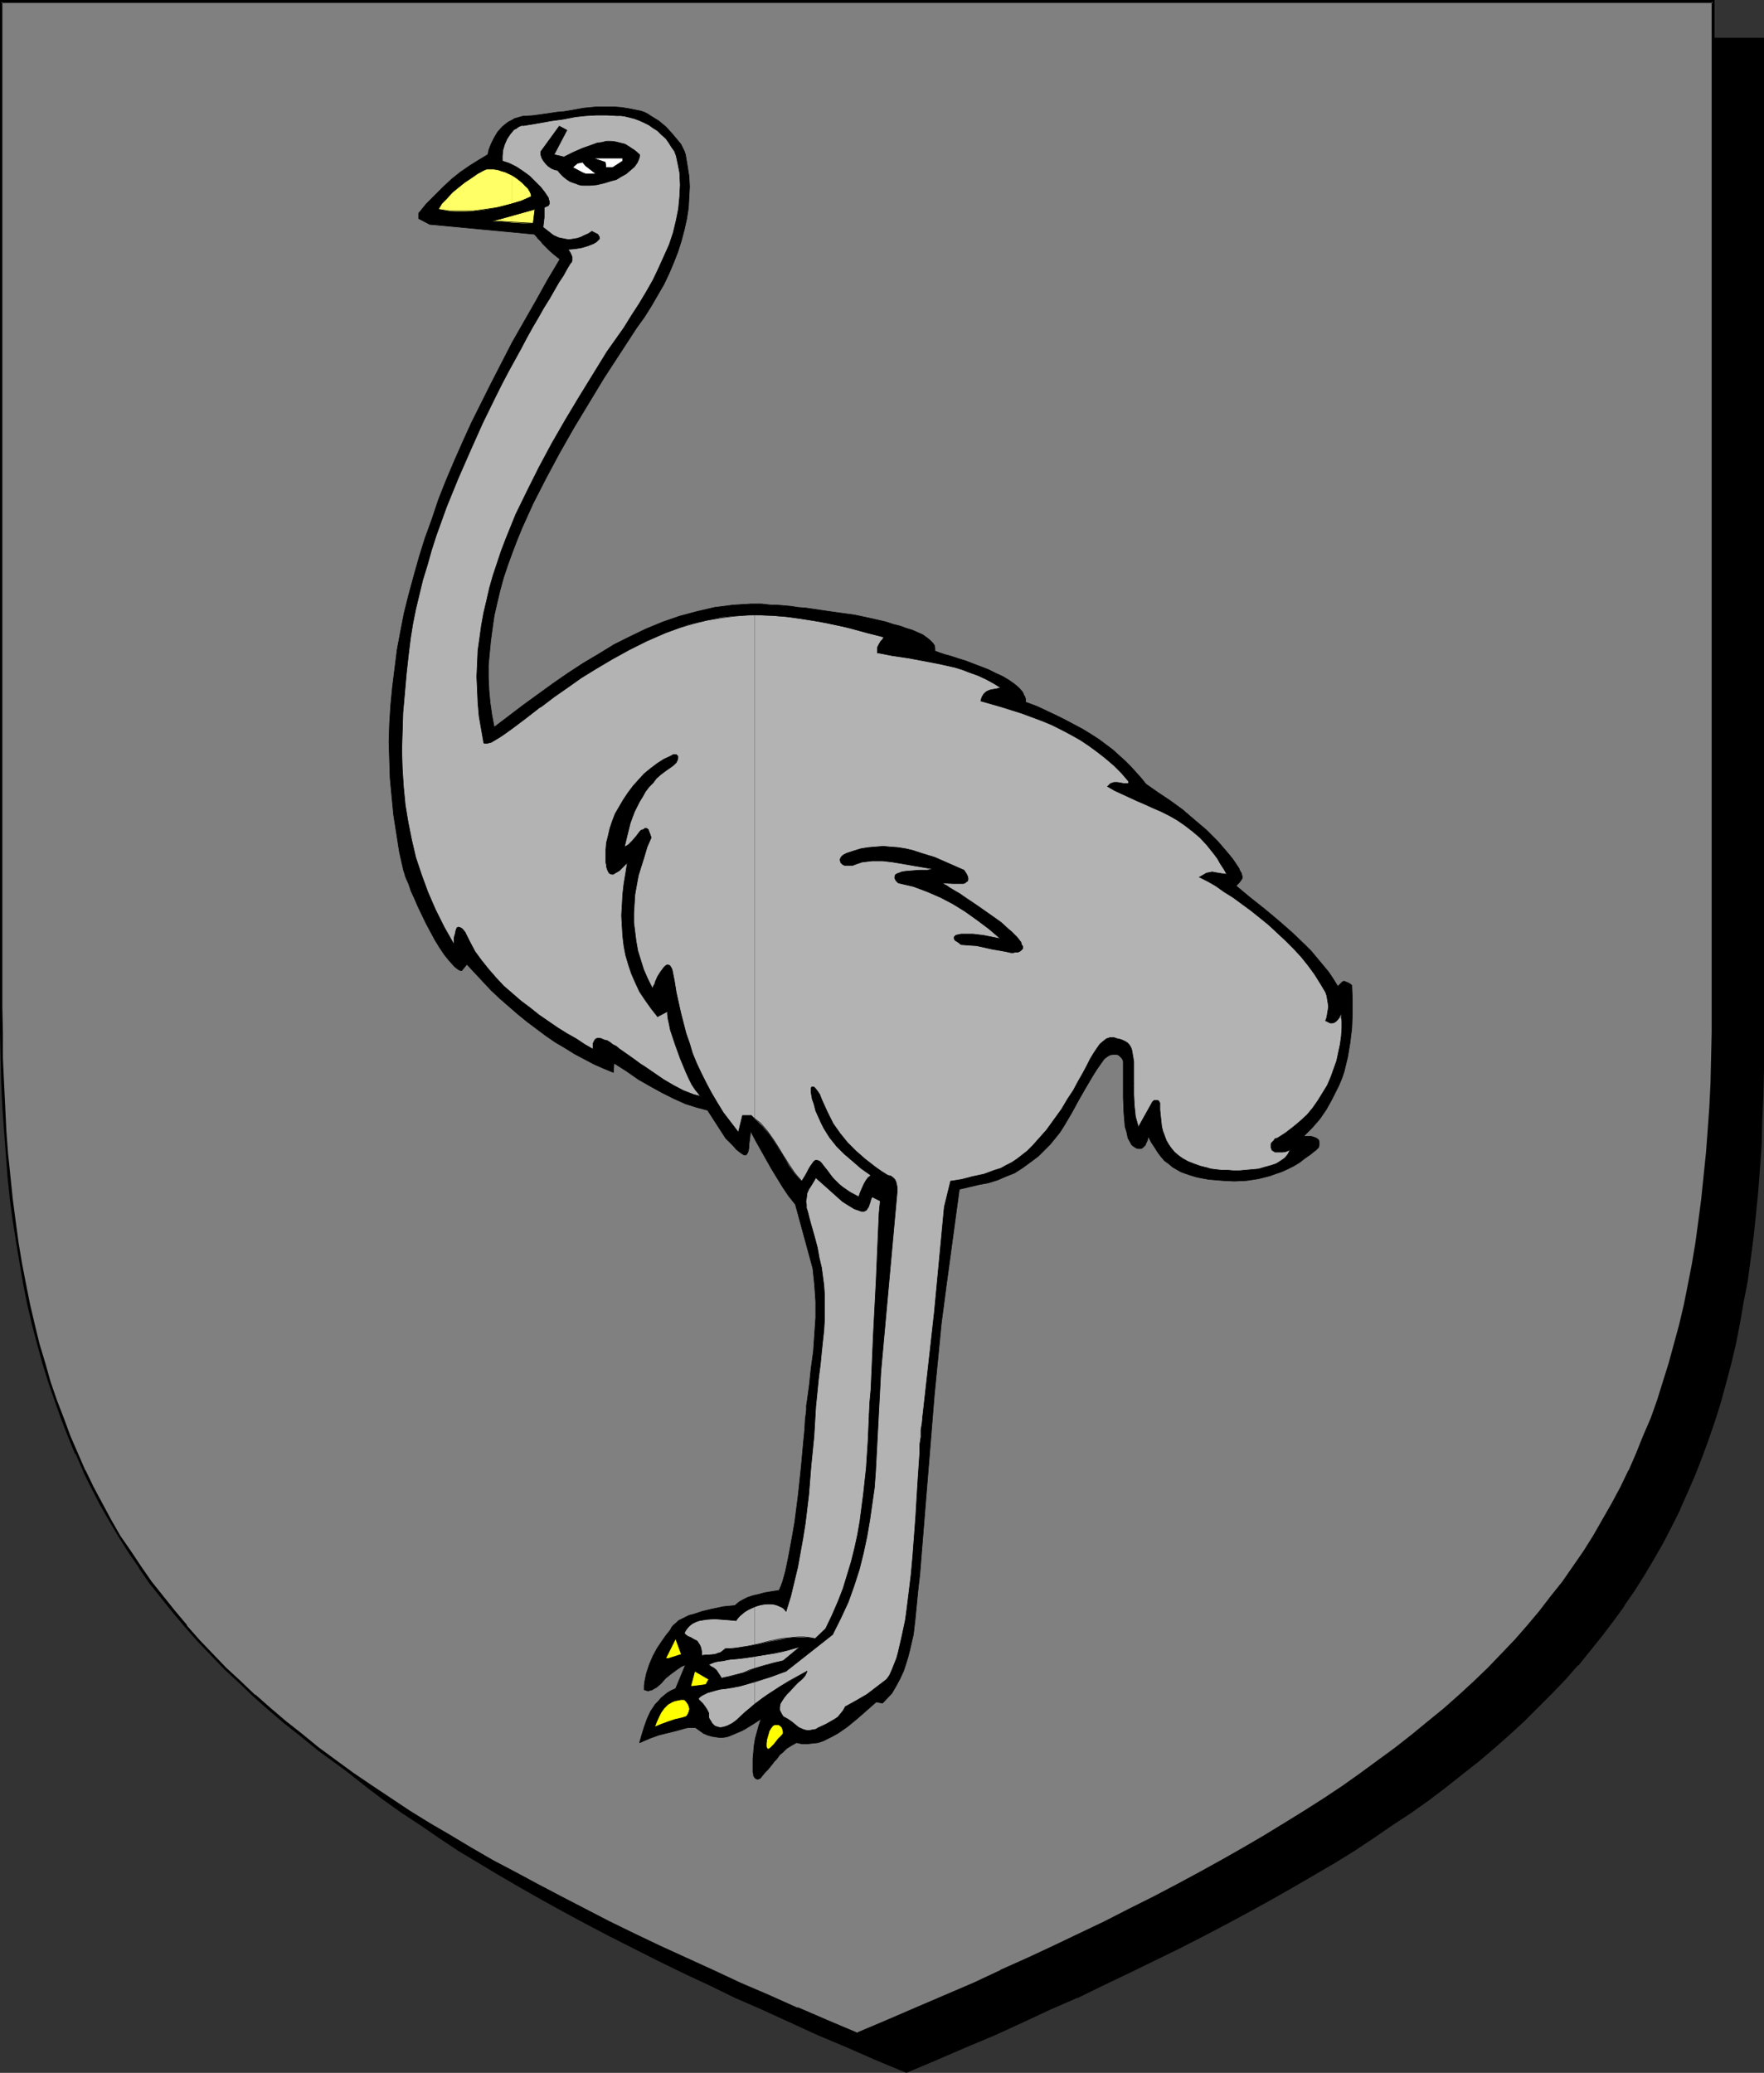 <?xml version="1.0" encoding="UTF-8" standalone="no"?>
<svg
   version="1.0"
   width="129.724mm"
   height="152.441mm"
   id="svg129"
   sodipodi:docname="Ostrich.wmf"
   xmlns:inkscape="http://www.inkscape.org/namespaces/inkscape"
   xmlns:sodipodi="http://sodipodi.sourceforge.net/DTD/sodipodi-0.dtd"
   xmlns="http://www.w3.org/2000/svg"
   xmlns:svg="http://www.w3.org/2000/svg">
  <rect width="100%" height="100%" fill="#333333" stroke="none"/>
  <sodipodi:namedview
     id="namedview129"
     pagecolor="#ffffff"
     bordercolor="#000000"
     borderopacity="0.25"
     inkscape:showpageshadow="2"
     inkscape:pageopacity="0.0"
     inkscape:pagecheckerboard="0"
     inkscape:deskcolor="#d1d1d1"
     inkscape:document-units="mm" />
  <defs
     id="defs1">
    <pattern
       id="WMFhbasepattern"
       patternUnits="userSpaceOnUse"
       width="6"
       height="6"
       x="0"
       y="0" />
  </defs>
  <path
     style="fill:#000000;fill-opacity:1;fill-rule:evenodd;stroke:none"
     d="m 251.934,575.832 8.403,-3.555 8.08,-3.555 8.08,-3.393 7.757,-3.555 7.757,-3.393 7.434,-3.393 7.272,-3.555 7.11,-3.393 6.949,-3.393 6.949,-3.393 6.626,-3.393 6.464,-3.393 6.302,-3.393 6.141,-3.393 5.979,-3.393 5.818,-3.393 5.656,-3.393 5.656,-3.393 5.333,-3.555 5.171,-3.393 5.171,-3.555 4.848,-3.555 4.848,-3.555 4.686,-3.555 4.363,-3.716 4.363,-3.716 4.202,-3.716 4.202,-3.716 3.878,-3.878 3.717,-3.878 3.717,-3.878 3.555,-3.878 3.394,-4.039 3.232,-4.039 3.07,-4.201 3.07,-4.201 2.909,-4.201 2.747,-4.362 2.586,-4.362 2.586,-4.524 2.424,-4.686 2.262,-4.524 2.101,-4.847 2.101,-4.847 1.939,-4.847 1.778,-5.009 1.778,-5.17 1.616,-5.17 1.454,-5.332 1.293,-5.493 1.293,-5.493 1.293,-5.655 0.97,-5.655 0.97,-5.978 0.97,-5.816 0.808,-6.14 0.646,-6.301 0.646,-6.301 0.485,-6.463 0.323,-6.624 0.323,-6.786 0.323,-6.947 v -6.947 l 0.162,-7.109 V 10.825 H 251.934 14.059 v 279.514 7.109 l 0.162,7.109 0.323,6.786 0.323,6.786 0.323,6.624 0.485,6.463 0.646,6.301 0.646,6.301 0.808,6.14 0.808,5.978 0.97,5.816 0.97,5.816 1.293,5.493 1.293,5.655 1.293,5.332 1.616,5.332 1.616,5.17 1.616,5.17 1.778,5.009 1.939,5.009 2.101,4.847 2.101,4.686 2.262,4.686 2.424,4.524 2.586,4.524 2.586,4.524 2.747,4.201 2.909,4.362 3.07,4.201 3.07,4.201 3.232,4.039 3.394,4.039 3.555,3.878 3.717,3.878 3.717,3.878 3.878,3.878 4.202,3.716 4.202,3.716 4.363,3.716 4.363,3.716 4.686,3.555 4.848,3.555 4.848,3.555 5.171,3.555 5.171,3.393 5.333,3.555 5.656,3.393 5.656,3.393 5.818,3.393 5.979,3.393 6.141,3.393 6.302,3.393 6.464,3.393 6.626,3.393 6.787,3.393 6.949,3.393 7.272,3.393 7.272,3.555 7.434,3.393 7.757,3.393 7.757,3.555 8.08,3.393 8.08,3.555 z"
     id="path1" />
  <path
     style="fill:#000000;fill-opacity:1;fill-rule:evenodd;stroke:none"
     d="m 251.934,576.155 8.403,-3.555 8.242,-3.555 8.08,-3.393 v 0 l 7.757,-3.555 7.595,-3.555 7.434,-3.231 h 0.162 l 7.272,-3.555 7.11,-3.393 6.949,-3.393 6.949,-3.393 6.626,-3.393 6.464,-3.393 6.302,-3.393 6.141,-3.393 5.979,-3.393 5.818,-3.393 5.818,-3.393 5.494,-3.393 5.333,-3.555 5.171,-3.555 5.171,-3.393 v 0 l 5.01,-3.555 4.686,-3.555 4.686,-3.716 4.525,-3.555 4.363,-3.716 4.202,-3.716 v 0 l 4.04,-3.716 3.878,-3.878 3.878,-3.878 3.717,-3.878 3.394,-3.878 h 0.162 l 3.394,-4.201 3.232,-4.039 3.07,-4.039 3.07,-4.201 v -0.162 l 2.909,-4.201 2.747,-4.362 2.586,-4.362 2.586,-4.524 2.424,-4.686 2.262,-4.524 v -0.162 l 2.101,-4.686 v 0 l 2.101,-4.847 1.939,-5.009 1.778,-4.847 1.778,-5.17 1.616,-5.17 1.454,-5.332 1.454,-5.493 v 0 l 1.293,-5.493 1.131,-5.816 0.97,-5.655 1.131,-5.816 0.808,-5.978 0.808,-6.14 0.646,-6.14 0.646,-6.463 v 0 l 0.485,-6.463 0.485,-6.624 0.162,-6.786 0.323,-6.947 0.162,-6.947 V 290.501 10.502 H 13.736 v 279.838 7.109 l 0.162,7.109 0.162,6.786 0.323,6.786 0.485,6.624 0.485,6.463 v 0 l 0.485,6.463 0.808,6.14 0.646,6.14 0.97,5.978 0.97,5.816 0.97,5.816 1.293,5.655 1.131,5.493 v 0 l 1.454,5.493 1.454,5.332 1.616,5.17 1.778,5.17 1.778,5.009 1.939,5.009 2.101,4.847 v 0 l 2.101,4.686 v 0 l 2.424,4.686 2.262,4.524 2.586,4.524 2.586,4.524 2.747,4.201 2.909,4.362 v 0 l 3.07,4.201 3.07,4.201 3.232,4.039 3.394,4.039 3.555,4.039 v 0 l 3.717,3.878 3.878,3.878 3.878,3.878 4.04,3.716 v 0 l 4.202,3.716 4.363,3.716 4.525,3.555 4.686,3.716 4.686,3.555 5.01,3.555 v 0 l 5.171,3.393 5.171,3.555 5.333,3.555 5.656,3.393 5.656,3.393 5.818,3.393 5.979,3.393 6.141,3.393 6.302,3.393 6.464,3.393 13.413,6.786 6.949,3.393 7.272,3.393 7.272,3.555 v 0 l 7.434,3.231 7.757,3.555 7.757,3.555 v 0 l 8.08,3.393 8.08,3.555 8.565,3.555 0.162,-0.646 -8.403,-3.716 -8.242,-3.393 -7.918,-3.555 v 0.162 l -7.757,-3.555 -7.757,-3.393 -7.434,-3.393 v 0 l -7.272,-3.555 -7.11,-3.393 -6.949,-3.393 -13.574,-6.786 -6.464,-3.393 -6.302,-3.393 -6.141,-3.393 -5.979,-3.393 -5.818,-3.393 -5.656,-3.393 -5.494,-3.393 -5.494,-3.555 -5.171,-3.393 -5.171,-3.555 h 0.162 l -5.01,-3.555 -4.686,-3.555 -4.686,-3.555 -4.525,-3.716 -4.363,-3.716 -4.202,-3.716 v 0.162 l -4.04,-3.716 -3.878,-3.878 -3.878,-3.878 -3.555,-3.878 v 0 l -3.555,-4.039 -3.394,-4.039 -3.232,-4.039 -3.07,-4.201 -3.07,-4.201 v 0.162 l -2.909,-4.362 -2.747,-4.362 -2.747,-4.362 -2.424,-4.524 -2.424,-4.524 -2.262,-4.686 v 0 l -2.101,-4.686 v 0 l -2.101,-4.847 -1.778,-5.009 -1.939,-5.009 -1.616,-5.009 -1.616,-5.17 -1.454,-5.493 -1.454,-5.332 v 0 l -1.293,-5.493 -1.131,-5.655 -1.131,-5.655 -0.97,-5.978 -0.808,-5.978 -0.808,-5.978 -0.646,-6.301 -0.646,-6.301 v 0 l -0.485,-6.463 -0.323,-6.624 -0.323,-6.786 -0.323,-6.786 v -7.109 l -0.162,-7.109 V 10.825 l -0.323,0.323 H 489.971 l -0.323,-0.323 V 290.501 l -0.162,7.109 -0.162,6.947 -0.162,6.947 -0.323,6.786 -0.485,6.624 -0.485,6.463 v -0.162 l -0.646,6.463 -0.646,6.14 -0.646,6.14 -0.97,5.978 -0.97,5.816 -1.131,5.816 -1.131,5.655 -1.293,5.493 v 0 l -1.454,5.332 -1.454,5.332 -1.616,5.17 -1.616,5.17 -1.778,5.009 -2.101,4.847 -1.939,4.847 v 0 l -2.101,4.847 v -0.162 l -2.262,4.686 -2.424,4.686 -2.586,4.362 -2.586,4.362 -2.747,4.524 -2.909,4.201 v 0 l -2.909,4.201 -3.232,4.039 -3.232,4.039 -3.394,4.201 v 0 l -3.394,3.878 -3.717,3.878 -3.878,3.878 -3.878,3.878 -4.04,3.716 v -0.162 l -4.202,3.716 -4.363,3.716 -4.525,3.716 -4.686,3.555 -4.686,3.555 -5.01,3.555 h 0.162 l -5.171,3.555 -5.171,3.393 -5.333,3.555 -5.656,3.393 -5.656,3.393 -5.818,3.393 -5.979,3.393 -6.141,3.393 -6.302,3.393 -6.464,3.393 -6.787,3.393 -6.787,3.393 -6.949,3.393 -7.11,3.393 -7.272,3.555 v 0 l -7.434,3.393 -7.595,3.393 -7.918,3.555 v -0.162 l -7.918,3.555 -8.242,3.393 -8.403,3.716 h 0.323 z"
     id="path2" />
  <path
     style="fill:#808080;fill-opacity:1;fill-rule:evenodd;stroke:none"
     d="m 238.198,565.33 8.403,-3.555 8.08,-3.393 8.08,-3.555 7.757,-3.393 7.757,-3.555 7.434,-3.393 7.272,-3.393 7.11,-3.393 7.11,-3.393 6.787,-3.393 6.626,-3.393 6.464,-3.393 6.302,-3.393 6.141,-3.393 5.979,-3.555 5.818,-3.231 5.818,-3.555 5.494,-3.393 5.333,-3.555 5.333,-3.393 5.01,-3.555 4.848,-3.555 4.848,-3.555 4.686,-3.555 4.525,-3.716 4.363,-3.716 4.04,-3.555 4.202,-3.878 3.878,-3.716 3.717,-3.878 3.717,-3.878 3.555,-4.039 3.394,-4.039 3.232,-4.039 3.07,-4.201 3.07,-4.201 2.909,-4.201 2.747,-4.362 2.586,-4.524 2.586,-4.362 2.424,-4.686 2.262,-4.686 2.101,-4.686 2.101,-4.847 1.939,-5.009 1.778,-4.847 1.778,-5.17 1.616,-5.17 1.454,-5.332 1.293,-5.493 1.293,-5.493 1.131,-5.655 1.131,-5.655 0.97,-5.978 0.97,-5.978 0.808,-6.14 0.646,-6.14 0.485,-6.301 0.485,-6.463 0.485,-6.786 0.323,-6.624 0.162,-6.947 0.162,-7.109 V 279.838 0.485 H 238.198 0.323 V 279.838 v 7.109 l 0.162,7.109 0.323,6.947 0.323,6.624 0.323,6.786 0.485,6.463 0.485,6.301 0.808,6.14 0.808,6.14 0.808,5.978 0.97,5.978 0.97,5.655 1.293,5.655 1.293,5.493 1.293,5.332 1.616,5.493 1.454,5.17 1.778,5.17 1.778,4.847 1.939,5.009 2.101,4.847 2.101,4.686 2.262,4.686 2.424,4.686 2.586,4.362 2.586,4.524 2.747,4.201 2.909,4.362 2.909,4.201 3.232,4.201 3.232,4.039 3.394,4.039 3.555,3.878 3.555,4.039 3.878,3.716 3.878,3.878 4.04,3.716 4.202,3.716 4.363,3.716 4.525,3.555 4.686,3.716 4.686,3.555 5.01,3.555 5.01,3.393 5.333,3.555 5.333,3.393 5.494,3.555 5.656,3.393 5.818,3.393 6.141,3.393 6.141,3.393 6.302,3.393 6.464,3.393 6.626,3.393 6.787,3.555 6.949,3.393 7.11,3.393 7.434,3.393 7.434,3.393 7.595,3.555 7.918,3.393 7.918,3.555 8.242,3.393 z"
     id="path3" />
  <path
     style="fill:#000000;fill-opacity:1;fill-rule:evenodd;stroke:none"
     d="m 238.198,565.815 8.403,-3.555 8.242,-3.555 8.08,-3.393 v -0.162 l 7.757,-3.555 7.595,-3.393 h 0.162 l 7.434,-3.393 7.272,-3.393 14.221,-6.947 6.787,-3.231 6.626,-3.393 6.464,-3.393 6.302,-3.393 6.141,-3.393 5.979,-3.555 5.818,-3.393 5.818,-3.393 5.494,-3.393 5.333,-3.555 5.333,-3.393 5.01,-3.555 5.01,-3.555 v 0 l 4.848,-3.555 4.525,-3.555 4.525,-3.716 4.363,-3.716 4.202,-3.716 v 0 l 4.04,-3.716 4.04,-3.878 3.717,-3.878 3.717,-3.878 3.394,-3.878 h 0.162 l 3.394,-4.039 3.232,-4.039 3.07,-4.201 v 0 l 3.07,-4.362 2.909,-4.201 2.747,-4.362 2.586,-4.362 2.586,-4.524 2.424,-4.524 2.262,-4.686 v -0.162 l 2.101,-4.686 v 0 l 2.101,-4.847 1.939,-5.009 1.778,-5.009 1.778,-5.009 1.616,-5.332 1.454,-5.17 1.454,-5.493 v 0 l 1.131,-5.655 1.293,-5.655 0.97,-5.655 1.131,-5.816 0.808,-6.14 0.808,-5.978 0.646,-6.301 0.485,-6.301 v 0 l 0.646,-6.463 0.323,-6.786 0.323,-6.624 0.323,-6.947 v -7.109 l 0.162,-7.109 V 0 H 0 v 279.838 7.109 l 0.162,7.109 0.162,6.947 0.323,6.624 0.485,6.786 0.485,6.463 v 0 l 0.485,6.301 0.646,6.301 0.808,5.978 0.97,6.14 0.97,5.816 0.97,5.655 1.131,5.655 1.293,5.493 1.454,5.493 v 0 l 1.454,5.332 1.616,5.17 1.778,5.17 1.778,5.009 1.939,5.009 1.939,4.686 h 0.162 l 2.101,4.847 v 0.162 l 2.262,4.524 2.424,4.686 2.586,4.524 2.586,4.362 2.747,4.362 2.909,4.201 v 0.162 l 2.909,4.201 3.232,4.039 3.232,4.039 3.394,4.039 v 0 l 3.555,4.039 3.717,3.878 3.717,3.878 4.04,3.716 4.04,3.878 v 0 l 4.202,3.716 4.363,3.716 4.525,3.555 4.525,3.716 4.848,3.555 v 0 l 5.01,3.555 5.01,3.393 5.171,3.555 5.494,3.393 5.494,3.555 5.656,3.393 5.818,3.393 5.979,3.393 6.302,3.393 6.141,3.393 6.626,3.393 13.413,6.786 6.949,3.393 7.11,3.393 7.434,3.555 7.434,3.393 v 0 l 7.757,3.393 7.757,3.555 8.08,3.393 v 0.162 l 8.08,3.555 8.565,3.555 0.162,-0.808 -8.403,-3.555 -8.242,-3.555 v 0.162 l -7.918,-3.555 -7.918,-3.393 -7.595,-3.555 v 0 l -7.434,-3.393 -7.434,-3.393 -7.11,-3.393 -6.949,-3.393 -13.413,-6.947 -6.464,-3.393 -6.302,-3.393 -6.141,-3.231 -6.141,-3.555 -5.656,-3.393 -5.818,-3.393 -5.494,-3.393 -5.333,-3.555 -5.333,-3.555 -5.01,-3.393 -4.848,-3.555 v 0 L 88.557,485.677 84.032,481.961 79.507,478.406 75.144,474.69 70.942,470.974 v 0.162 l -4.04,-3.878 -4.04,-3.716 -3.717,-3.878 -3.717,-3.878 -3.555,-4.039 h 0.162 l -3.394,-4.039 -3.232,-4.039 -3.232,-4.039 -2.909,-4.201 v 0 l -2.909,-4.362 -2.909,-4.201 -2.586,-4.524 -2.424,-4.524 -2.424,-4.524 -2.262,-4.686 v 0.162 l -2.101,-4.847 v 0 l -2.101,-4.847 -1.778,-4.847 -1.939,-5.009 -1.778,-5.17 -1.454,-5.17 -1.616,-5.332 v 0 l -1.293,-5.332 -1.293,-5.493 -1.131,-5.655 -1.131,-5.816 -0.97,-5.816 -0.808,-5.978 -0.808,-6.14 -0.646,-6.301 -0.646,-6.301 v 0.162 l -0.485,-6.463 -0.323,-6.786 -0.323,-6.624 -0.323,-6.947 v -7.109 L 0.646,279.838 V 0.485 L 0.323,0.808 H 476.073 l -0.323,-0.323 V 279.838 v 7.109 l -0.162,7.109 -0.162,6.947 -0.323,6.624 -0.485,6.786 -0.485,6.463 v -0.162 l -0.646,6.301 -0.646,6.301 -0.808,6.14 -0.808,5.978 -0.97,5.816 -1.131,5.816 -1.131,5.655 -1.293,5.493 v 0 l -1.454,5.332 -1.454,5.332 -1.616,5.17 -1.616,5.17 -1.778,5.009 -2.101,4.847 -1.939,4.847 v 0 l -2.101,4.847 v -0.162 l -2.262,4.686 -2.424,4.524 -2.586,4.524 -2.586,4.524 -2.747,4.362 -2.909,4.201 -2.909,4.201 v 0 l -3.232,4.039 -3.232,4.201 -3.394,4.039 v 0 l -3.394,3.878 -3.717,3.878 -3.717,3.878 -4.04,3.878 -4.04,3.716 v 0 l -4.202,3.716 -4.363,3.555 -4.525,3.716 -4.525,3.555 -4.848,3.555 v 0 l -4.848,3.555 -5.01,3.555 -5.333,3.555 -5.333,3.393 -5.494,3.393 -5.818,3.555 -5.818,3.393 -5.979,3.393 -6.141,3.393 -6.302,3.393 -6.464,3.393 -6.787,3.393 -6.626,3.393 -14.221,6.786 -7.272,3.393 -7.595,3.393 h 0.162 l -7.595,3.555 -7.918,3.393 v 0 l -7.918,3.393 -8.242,3.555 -8.403,3.555 h 0.323 z"
     id="path4" />
  <path
     style="fill:#000000;fill-opacity:1;fill-rule:evenodd;stroke:#000000;stroke-width:0.162px;stroke-linecap:round;stroke-linejoin:round;stroke-miterlimit:4;stroke-dasharray:none;stroke-opacity:1"
     d="m 209.272,492.624 v -1.939 -1.777 l 0.162,-1.777 0.162,-1.939 0.323,-1.939 0.485,-1.777 0.485,-1.777 0.646,-1.939 -1.454,0.969 -1.293,0.808 -1.293,0.808 -1.131,0.646 -1.131,0.485 -1.131,0.485 -1.131,0.485 -0.97,0.323 -1.131,0.162 h -0.97 l -1.131,-0.162 -0.97,-0.162 -1.131,-0.323 -1.131,-0.485 -1.131,-0.808 -1.131,-0.808 h -0.485 -0.485 -0.808 l -0.97,0.162 -1.131,0.323 -1.131,0.323 -2.586,0.646 -2.586,0.646 -2.262,0.808 -1.131,0.485 -0.808,0.323 -0.646,0.323 -0.485,0.162 0.646,-2.262 0.646,-2.1 0.808,-2.262 0.97,-2.1 1.293,-1.939 0.808,-0.808 0.808,-0.969 0.808,-0.646 0.97,-0.808 1.131,-0.646 1.131,-0.485 2.747,-6.624 -1.131,0.485 -0.97,0.646 -1.778,1.293 -0.808,0.646 -0.808,0.646 -1.293,1.454 -1.293,1.131 -0.646,0.323 -0.485,0.323 -0.646,0.162 -0.485,0.162 -0.646,-0.162 -0.485,-0.162 v -1.131 l 0.162,-1.293 0.485,-2.262 0.808,-2.424 0.97,-2.262 1.131,-2.1 1.293,-1.939 1.131,-1.616 1.293,-1.616 0.323,-0.646 0.485,-0.646 0.808,-0.646 0.646,-0.646 0.97,-0.485 0.97,-0.485 0.97,-0.485 1.293,-0.323 2.424,-0.808 2.747,-0.646 3.07,-0.646 3.232,-0.323 1.131,-0.969 1.131,-0.646 1.293,-0.646 1.454,-0.485 1.454,-0.323 1.778,-0.485 1.939,-0.323 2.101,-0.323 0.485,-1.131 0.485,-1.293 0.808,-2.908 0.646,-3.07 0.646,-3.393 0.646,-3.555 0.646,-3.716 0.97,-7.594 0.808,-7.594 0.323,-3.555 0.323,-3.555 0.323,-3.231 0.162,-2.908 0.323,-2.585 v -1.293 l 0.162,-0.969 0.646,-4.686 0.485,-4.686 0.646,-4.686 0.323,-4.686 0.323,-4.686 v -4.524 l -0.323,-4.686 -0.485,-4.524 -4.848,-17.773 -1.939,-2.424 -1.616,-2.424 -3.07,-5.009 -1.454,-2.585 -1.454,-2.585 -1.454,-2.585 -1.454,-2.747 -0.162,1.454 -0.162,1.293 -0.162,1.131 v 0.808 l -0.162,0.808 -0.162,0.485 -0.323,0.485 -0.162,0.162 h -0.485 l -0.323,-0.162 -0.485,-0.323 -0.646,-0.485 -0.808,-0.646 -0.808,-0.969 -0.97,-0.969 -1.131,-1.131 -5.01,-7.755 -3.07,-0.808 -3.07,-0.969 -3.232,-1.454 -3.232,-1.616 -3.232,-1.777 -3.394,-1.939 -3.232,-2.262 -3.555,-2.262 -0.162,2.585 v 0 l -2.747,-1.131 -2.586,-1.131 -2.747,-1.454 -2.747,-1.454 -2.586,-1.616 -2.747,-1.616 -2.586,-1.777 -2.586,-1.939 -2.586,-1.939 -2.586,-2.1 -2.424,-2.1 -2.586,-2.262 -2.424,-2.262 -2.262,-2.424 -2.262,-2.424 -2.262,-2.424 -1.454,1.777 -0.646,-0.162 -0.485,-0.323 -0.646,-0.485 -0.485,-0.485 -1.293,-1.454 -1.293,-1.616 -1.293,-1.939 -1.293,-2.1 -2.424,-4.524 -2.262,-4.686 -0.97,-2.262 -0.97,-2.1 -0.646,-1.939 -0.646,-1.454 -0.323,-0.808 -0.162,-0.646 -0.162,-0.485 -0.162,-0.485 -1.131,-5.009 -0.808,-5.17 -0.808,-5.17 -0.485,-5.009 -0.485,-5.17 -0.162,-5.009 -0.162,-5.17 0.162,-5.009 0.323,-5.17 0.485,-5.009 0.646,-5.17 0.646,-5.17 0.97,-5.17 0.97,-5.009 1.293,-5.17 1.454,-5.332 1.454,-5.17 1.616,-5.17 1.939,-5.332 1.778,-5.332 2.101,-5.332 2.262,-5.332 2.424,-5.493 2.424,-5.332 2.747,-5.493 2.747,-5.493 2.909,-5.655 2.909,-5.655 3.232,-5.655 3.232,-5.655 3.232,-5.816 3.555,-5.978 -0.808,-0.646 -0.808,-0.646 -1.293,-1.131 -1.131,-1.131 -0.808,-0.808 -0.323,-0.485 -0.323,-0.323 -0.646,-0.646 -0.485,-0.646 -0.485,-0.485 -29.088,-2.747 -3.07,-1.616 v -1.454 l 2.101,-2.585 2.424,-2.424 2.262,-2.262 2.424,-2.262 2.424,-1.939 2.586,-1.777 2.586,-1.616 2.424,-1.454 0.323,-1.454 0.646,-1.616 0.808,-1.616 0.97,-1.616 1.293,-1.454 0.808,-0.646 0.808,-0.646 0.97,-0.485 0.808,-0.485 1.131,-0.323 1.131,-0.323 2.747,-0.162 2.424,-0.323 2.262,-0.323 2.101,-0.323 1.939,-0.162 1.939,-0.323 3.555,-0.646 3.394,-0.323 h 1.616 1.778 1.939 l 1.939,0.162 1.939,0.323 2.424,0.485 0.808,0.162 0.97,0.323 0.97,0.485 0.97,0.646 2.101,1.293 1.939,1.616 1.778,1.939 1.616,1.939 0.808,0.969 0.485,0.969 0.485,0.969 0.323,0.969 0.485,2.908 0.485,3.07 0.162,2.908 -0.162,3.07 -0.162,2.908 -0.485,3.07 -0.646,2.908 -0.808,3.07 -0.97,3.07 -1.131,2.908 -1.293,3.07 -1.454,3.07 -1.778,3.07 -1.778,3.07 -1.939,3.07 -2.101,2.908 -9.05,13.895 -4.202,6.947 -4.202,6.947 -4.04,7.109 -3.717,6.947 -3.555,6.947 -3.07,6.786 -1.454,3.555 -1.293,3.393 -1.293,3.555 -1.131,3.393 -0.97,3.555 -0.808,3.393 -0.808,3.555 -0.485,3.393 -0.485,3.555 -0.323,3.393 -0.323,3.393 v 3.555 l 0.162,3.393 0.323,3.555 0.485,3.393 0.646,3.393 8.08,-6.14 8.242,-5.978 4.202,-2.908 4.202,-2.747 4.363,-2.585 4.202,-2.585 4.525,-2.262 4.363,-2.1 4.686,-1.939 4.686,-1.616 4.848,-1.293 4.848,-1.131 2.586,-0.323 2.424,-0.323 2.586,-0.162 2.586,-0.162 h 1.778 1.131 l 1.293,0.162 1.616,0.162 h 1.454 l 1.939,0.162 1.778,0.162 2.101,0.323 2.101,0.162 4.363,0.646 4.525,0.646 4.686,0.646 4.525,0.969 4.202,0.969 1.939,0.646 1.939,0.485 1.778,0.646 1.616,0.485 1.454,0.646 1.454,0.646 1.131,0.808 0.808,0.646 0.808,0.808 0.485,0.646 0.162,0.808 v 0.808 l 1.293,0.485 1.454,0.485 1.778,0.485 1.939,0.646 2.101,0.646 2.101,0.808 4.202,1.616 1.939,0.969 2.101,0.969 1.616,0.969 1.616,1.131 1.293,1.131 0.97,1.131 0.323,0.808 0.323,0.485 0.162,0.808 v 0.646 l 3.07,1.131 2.747,1.293 2.747,1.293 2.586,1.293 2.424,1.293 2.424,1.293 2.101,1.293 2.262,1.454 1.939,1.454 1.939,1.454 1.778,1.616 1.616,1.454 1.616,1.616 1.454,1.616 1.454,1.616 1.293,1.616 3.232,2.262 3.394,2.262 3.555,2.585 3.394,2.908 3.232,2.747 3.232,3.231 2.909,3.393 1.293,1.616 1.293,1.939 0.323,0.485 0.162,0.485 0.485,0.808 0.162,0.646 0.162,0.485 -0.162,0.485 -0.323,0.485 -0.485,0.646 -0.808,0.808 3.878,3.231 3.878,3.07 3.878,3.231 3.878,3.393 3.555,3.393 1.778,1.777 1.616,1.939 1.616,1.939 1.616,1.939 1.293,1.939 1.293,2.1 0.485,-0.485 0.485,-0.485 0.323,-0.323 0.485,-0.162 0.323,0.162 0.485,0.162 0.646,0.323 0.646,0.485 0.162,4.039 v 4.039 l -0.162,3.878 -0.485,4.039 -0.646,3.878 -0.97,4.039 -0.646,1.939 -0.808,1.939 -0.97,1.939 -0.97,1.939 -1.616,2.908 -1.778,2.585 -2.101,2.424 -1.131,1.131 -1.293,1.293 h 0.808 0.646 0.646 l 0.646,0.162 0.808,0.323 0.646,0.485 0.162,0.646 v 0.646 l -0.162,0.808 -0.646,0.646 -1.616,1.293 -1.616,1.131 -1.454,1.131 -1.616,0.969 -1.616,0.808 -1.778,0.808 -1.454,0.485 -1.778,0.646 -3.232,0.808 -3.232,0.485 -3.394,0.162 -3.232,-0.162 -1.939,-0.162 -1.939,-0.162 -1.778,-0.323 -1.616,-0.323 -1.616,-0.485 -1.454,-0.485 -1.293,-0.485 -1.131,-0.646 -1.131,-0.646 -1.131,-0.969 -1.131,-0.808 -0.97,-1.131 -0.97,-1.293 -0.808,-1.293 -0.97,-1.454 -0.808,-1.616 -0.162,0.808 -0.162,0.485 -0.323,0.646 -0.162,0.485 -0.323,0.323 -0.323,0.323 -0.485,0.323 h -0.485 -0.485 l -0.485,-0.162 -0.97,-0.646 -0.323,-0.323 -0.323,-0.646 -0.646,-1.131 -0.323,-1.616 -0.485,-1.616 -0.162,-1.939 -0.162,-1.939 -0.162,-4.201 v -5.816 -1.616 -2.585 l -0.162,-0.485 -0.323,-0.485 -0.646,-0.646 -0.646,-0.323 h -0.97 l -0.97,0.162 -0.808,0.485 -0.808,0.646 -0.808,1.131 -1.131,1.616 -1.131,1.777 -2.101,3.555 -1.939,3.393 -1.939,3.555 -2.101,3.555 -1.131,1.777 -1.293,1.616 -1.454,1.777 -1.616,1.616 -1.616,1.616 -1.939,1.454 -2.424,1.777 -2.262,1.454 -2.424,0.969 -2.262,0.969 -2.586,0.808 -2.586,0.485 -2.747,0.646 -2.747,0.646 -3.717,27.467 -1.293,9.856 -0.97,10.017 -0.97,9.856 -0.808,10.017 -1.616,19.873 -1.616,20.035 -0.485,4.201 -0.808,8.24 -0.485,4.201 -0.97,4.201 -0.485,1.939 -0.646,2.1 -0.646,1.939 -0.97,2.1 -1.131,2.1 -1.131,1.939 -2.586,2.747 -1.778,-0.323 -2.747,2.424 -2.586,2.262 -2.747,2.262 -2.586,1.777 -1.454,0.808 -1.293,0.646 -1.293,0.646 -1.454,0.485 -1.454,0.162 -1.454,0.162 h -1.616 l -1.454,-0.323 -1.454,0.808 -1.293,0.808 -0.97,0.969 -0.97,0.808 -0.808,1.131 -0.646,0.646 -0.485,0.646 -0.646,0.808 -0.646,0.808 -0.808,0.808 -0.808,0.969 -0.485,0.646 -0.323,0.162 -0.485,0.162 -0.485,-0.162 -0.323,-0.323 -0.323,-0.485 v -0.485 z"
     id="path5" />
  <path
     style="fill:#ffff00;fill-opacity:1;fill-rule:evenodd;stroke:none"
     d="m 191.981,468.712 1.131,-4.201 3.878,2.262 -0.808,1.454 -3.717,0.485 z"
     id="path6" />
  <path
     style="fill:#ffff00;fill-opacity:1;fill-rule:evenodd;stroke:none"
     d="m 215.251,479.375 h 0.646 0.485 l 0.485,0.323 0.485,0.485 0.162,0.485 0.162,0.646 v 0.485 l -0.323,0.485 -0.485,0.485 -0.646,0.646 -0.485,0.646 -0.646,0.808 -0.485,0.485 -0.485,0.485 -0.485,0.323 h -0.323 l -0.162,-0.323 -0.162,-0.323 v -0.969 l 0.162,-1.131 0.323,-1.131 0.323,-1.131 0.485,-0.808 0.485,-0.646 0.323,-0.162 z"
     id="path7" />
  <path
     style="fill:#ffff00;fill-opacity:1;fill-rule:evenodd;stroke:none"
     d="m 181.961,480.022 0.485,-1.293 0.646,-1.454 0.646,-1.293 0.808,-1.131 1.131,-1.131 1.131,-0.646 0.808,-0.323 0.808,-0.162 0.808,-0.162 h 0.97 l 0.485,0.485 0.485,0.646 0.323,0.646 0.162,0.808 -0.162,0.808 -0.323,0.646 -0.162,0.323 -0.323,0.323 -0.485,0.162 -0.485,0.162 -2.101,0.485 -1.939,0.646 -1.778,0.646 z"
     id="path8" />
  <path
     style="fill:#ffff00;fill-opacity:1;fill-rule:evenodd;stroke:none"
     d="m 185.032,460.957 2.747,-5.493 1.616,4.362 -3.555,1.131 z"
     id="path9" />
  <path
     style="fill:none;stroke:#000000;stroke-width:0.162px;stroke-linecap:round;stroke-linejoin:round;stroke-miterlimit:4;stroke-dasharray:none;stroke-opacity:1"
     d="m 191.981,468.712 1.131,-4.201 3.878,2.262 -0.808,1.454 -3.717,0.485 h -0.485"
     id="path10" />
  <path
     style="fill:none;stroke:#000000;stroke-width:0.162px;stroke-linecap:round;stroke-linejoin:round;stroke-miterlimit:4;stroke-dasharray:none;stroke-opacity:1"
     d="m 215.251,479.375 h 0.646 0.485 l 0.485,0.323 0.485,0.485 0.162,0.485 0.162,0.646 v 0.485 l -0.323,0.485"
     id="path11" />
  <path
     style="fill:none;stroke:#000000;stroke-width:0.162px;stroke-linecap:round;stroke-linejoin:round;stroke-miterlimit:4;stroke-dasharray:none;stroke-opacity:1"
     d="m 217.352,482.284 -0.485,0.485 -0.646,0.646 -0.485,0.646 -0.646,0.808 -0.485,0.485 -0.485,0.485 -0.485,0.323 h -0.323"
     id="path12" />
  <path
     style="fill:none;stroke:#000000;stroke-width:0.162px;stroke-linecap:round;stroke-linejoin:round;stroke-miterlimit:4;stroke-dasharray:none;stroke-opacity:1"
     d="m 213.312,486.161 -0.162,-0.323 -0.162,-0.323 v -0.969 l 0.162,-1.131 0.323,-1.131 0.323,-1.131 0.485,-0.808 0.485,-0.646 0.323,-0.162 0.162,-0.162"
     id="path13" />
  <path
     style="fill:none;stroke:#000000;stroke-width:0.162px;stroke-linecap:round;stroke-linejoin:round;stroke-miterlimit:4;stroke-dasharray:none;stroke-opacity:1"
     d="m 181.961,480.022 0.485,-1.293 0.646,-1.454 0.646,-1.293 0.808,-1.131 1.131,-1.131 1.131,-0.646 0.808,-0.323 0.808,-0.162 0.808,-0.162 h 0.97"
     id="path14" />
  <path
     style="fill:none;stroke:#000000;stroke-width:0.162px;stroke-linecap:round;stroke-linejoin:round;stroke-miterlimit:4;stroke-dasharray:none;stroke-opacity:1"
     d="m 190.203,472.428 0.485,0.485 0.485,0.646 0.323,0.646 0.162,0.808 -0.162,0.808 -0.323,0.646 -0.162,0.323 -0.323,0.323 -0.485,0.162 -0.485,0.162"
     id="path15" />
  <path
     style="fill:none;stroke:#000000;stroke-width:0.162px;stroke-linecap:round;stroke-linejoin:round;stroke-miterlimit:4;stroke-dasharray:none;stroke-opacity:1"
     d="m 189.718,477.437 -2.101,0.485 -1.939,0.646 -1.778,0.646 -1.939,0.808"
     id="path16" />
  <path
     style="fill:none;stroke:#000000;stroke-width:0.162px;stroke-linecap:round;stroke-linejoin:round;stroke-miterlimit:4;stroke-dasharray:none;stroke-opacity:1"
     d="m 185.032,460.957 2.747,-5.493 1.616,4.362 -3.555,1.131 h -0.808"
     id="path17" />
  <path
     style="fill:#b3b3b3;fill-opacity:1;fill-rule:evenodd;stroke:none"
     d="m 209.757,467.419 v 6.14 l 3.555,-2.585 3.555,-2.262 3.717,-2.1 3.717,-2.1 -0.162,0.485 -0.323,0.646 -0.485,0.646 -0.646,0.646 -0.808,0.646 -0.808,0.808 -1.616,1.777 -0.808,0.808 -0.646,0.808 -0.646,0.969 -0.485,0.808 -0.162,0.969 v 0.808 l 0.485,0.969 0.485,0.808 1.454,0.808 1.131,0.808 0.97,0.808 0.808,0.646 1.131,0.485 0.485,0.162 0.646,0.162 h 0.646 l 0.808,-0.162 0.97,-0.162 0.808,-0.485 1.131,-0.485 0.97,-0.485 2.262,-1.293 0.97,-0.646 0.808,-0.969 0.646,-0.808 0.646,-1.131 2.909,-1.616 3.07,-1.777 2.747,-2.1 2.747,-2.1 0.808,-1.131 0.646,-1.454 0.646,-1.616 0.646,-1.616 0.485,-1.777 0.485,-2.1 0.485,-2.1 0.485,-2.262 0.485,-2.262 0.323,-2.262 0.646,-5.17 0.646,-5.332 0.485,-5.332 0.808,-10.825 0.323,-5.493 0.323,-5.17 0.323,-4.847 0.162,-2.262 v -2.262 l 0.323,-2.1 v -1.939 l 0.323,-1.939 0.162,-1.777 3.232,-28.921 2.747,-29.082 v -0.162 l 1.778,-7.271 v 0 l 3.07,-0.485 3.07,-0.808 3.07,-0.646 3.07,-1.131 1.616,-0.485 1.454,-0.808 1.616,-0.808 1.454,-0.969 1.454,-1.131 1.454,-1.131 1.454,-1.454 1.293,-1.454 2.586,-2.908 2.101,-2.908 2.101,-2.908 1.616,-2.747 1.616,-2.424 1.293,-2.424 1.293,-2.262 1.131,-2.1 0.97,-1.939 0.97,-1.616 0.97,-1.454 0.808,-1.131 0.97,-0.808 0.808,-0.646 0.97,-0.323 h 1.131 l 0.97,0.323 0.808,0.162 0.808,0.323 0.646,0.323 0.485,0.323 0.485,0.485 0.323,0.485 0.323,0.646 0.162,0.646 0.162,0.969 0.162,0.969 0.162,1.131 v 1.131 4.847 3.07 l 0.162,3.07 0.323,3.07 0.808,2.908 3.878,-6.947 0.485,-0.485 h 0.808 0.162 l 0.323,0.162 0.162,0.323 0.162,0.323 v 1.777 l 0.162,1.616 0.162,1.454 0.162,1.616 0.323,1.293 0.485,1.293 0.485,1.293 0.646,1.131 0.808,1.131 0.808,0.969 1.131,0.969 1.131,0.808 1.454,0.808 1.616,0.646 1.778,0.646 1.939,0.485 1.131,0.323 1.293,0.162 1.454,0.162 h 1.616 l 1.778,0.162 h 1.778 l 3.555,-0.323 1.778,-0.162 1.616,-0.485 1.778,-0.485 1.454,-0.485 1.293,-0.808 1.131,-0.808 0.808,-0.969 0.646,-1.293 -1.131,0.485 -0.97,0.162 h -0.808 -0.646 -0.646 l -0.485,-0.323 -0.323,-0.162 -0.323,-0.808 v -0.485 -0.323 l 0.162,-0.485 0.323,-0.323 0.323,-0.323 0.323,-0.485 0.646,-0.162 2.262,-1.454 2.101,-1.616 1.939,-1.616 1.939,-1.777 1.616,-1.939 1.454,-2.1 1.293,-2.1 1.293,-2.1 0.97,-2.262 0.808,-2.262 0.808,-2.262 0.485,-2.262 0.485,-2.262 0.323,-2.262 0.162,-2.262 v -2.1 l -0.162,-0.808 v -0.485 -0.323 -0.162 h -0.162 l -0.162,0.323 -0.162,0.485 -0.646,0.808 -0.323,0.323 -0.485,0.323 -0.485,0.162 h -0.646 l -0.646,-0.323 -0.646,-0.323 0.323,-0.969 0.162,-0.969 0.162,-0.969 0.162,-0.969 -0.162,-1.131 -0.162,-0.969 -0.162,-0.969 -0.323,-0.969 -1.454,-2.424 -1.616,-2.585 -1.778,-2.424 -1.939,-2.424 -2.101,-2.262 -2.262,-2.262 -2.424,-2.262 -2.262,-2.1 -2.586,-2.1 -2.424,-1.939 -2.424,-1.777 -2.424,-1.777 -2.586,-1.616 -2.262,-1.616 -2.262,-1.293 -2.262,-1.131 1.131,-0.646 0.808,-0.485 0.808,-0.162 0.808,-0.162 0.808,0.162 0.97,0.162 0.97,0.162 1.293,0.162 -0.808,-1.454 -0.97,-1.454 -0.808,-1.454 -0.97,-1.293 -1.939,-2.424 -1.939,-2.1 -2.101,-1.777 -2.101,-1.616 -2.101,-1.454 -2.262,-1.293 -2.262,-1.131 -2.262,-0.969 -2.101,-0.969 -2.262,-0.969 -4.202,-1.939 -2.101,-0.969 -1.939,-1.131 0.485,-0.485 0.323,-0.323 0.485,-0.162 0.485,-0.162 h 0.97 l 0.97,0.162 0.808,0.162 h 0.808 0.323 l 0.162,-0.162 v -0.162 -0.323 l -1.939,-2.262 -2.101,-2.1 -2.262,-1.939 -2.262,-1.777 -2.424,-1.777 -2.424,-1.616 -2.586,-1.454 -2.747,-1.454 -2.586,-1.293 -2.747,-1.131 -5.656,-2.1 -5.656,-1.777 -5.656,-1.616 0.162,-0.646 0.162,-0.485 0.485,-0.808 0.485,-0.485 0.485,-0.323 0.808,-0.323 0.808,-0.162 0.97,-0.162 1.131,-0.323 -2.101,-1.293 -2.101,-1.131 -2.101,-0.969 -2.262,-0.808 -2.101,-0.808 -2.101,-0.646 -4.363,-0.969 -4.202,-0.808 -4.363,-0.808 -4.363,-0.646 -4.202,-0.808 v -0.808 -0.646 l 0.485,-0.969 0.485,-0.808 0.485,-0.485 0.323,-0.646 -4.686,-1.131 -4.525,-1.293 -4.525,-0.969 -4.525,-0.969 -4.363,-0.646 -4.525,-0.646 -4.363,-0.323 -4.363,-0.162 v 140.08 0 l 1.131,0.969 1.131,1.131 1.778,2.1 1.454,2.1 2.747,4.362 1.293,2.262 1.616,2.262 0.97,1.131 0.97,0.969 0.808,-1.293 0.646,-1.131 0.485,-0.969 0.485,-0.808 0.485,-0.646 0.323,-0.485 0.323,-0.323 0.323,-0.162 h 0.323 l 0.485,0.162 0.323,0.162 0.485,0.485 0.485,0.646 0.646,0.808 0.646,0.808 0.808,1.131 0.646,0.808 0.808,0.808 0.808,0.808 0.97,0.808 2.101,1.454 2.424,1.293 0.323,-0.969 0.323,-0.808 0.646,-1.454 0.323,-0.646 0.485,-0.808 0.485,-0.646 0.808,-0.646 -2.747,-1.939 -2.424,-2.1 -2.262,-1.939 -2.101,-2.1 -1.939,-2.424 -0.808,-1.293 -0.808,-1.293 -0.808,-1.616 -0.646,-1.454 -0.808,-1.777 -0.485,-1.939 -0.485,-1.293 -0.162,-0.969 -0.162,-0.969 v -0.646 -0.485 l 0.162,-0.323 h 0.162 0.323 0.162 l 0.323,0.323 0.646,0.808 0.646,0.969 0.485,1.293 0.808,1.777 0.808,1.777 0.808,1.616 0.808,1.616 1.939,2.747 2.101,2.585 2.262,2.262 2.586,2.262 1.454,1.131 1.454,1.131 1.616,1.131 1.778,1.131 0.808,0.162 0.646,0.485 0.485,0.485 0.323,0.646 0.162,0.646 0.162,0.808 v 1.454 l -4.525,49.925 -0.485,9.209 -0.485,9.209 -0.485,9.209 -0.323,4.524 -0.646,4.524 -0.646,4.524 -0.808,4.686 -0.97,4.524 -1.131,4.524 -1.454,4.524 -1.616,4.524 -2.101,4.524 -2.262,4.524 -12.928,10.179 -4.202,1.616 -2.262,0.646 z"
     id="path18" />
  <path
     style="fill:#b3b3b3;fill-opacity:1;fill-rule:evenodd;stroke:none"
     d="m 209.757,460.472 v 3.231 l 1.616,-0.485 1.939,-0.485 2.101,-0.646 2.262,-0.485 4.686,-3.878 -3.232,0.969 -3.232,0.646 -3.232,0.646 z"
     id="path19" />
  <path
     style="fill:#b3b3b3;fill-opacity:1;fill-rule:evenodd;stroke:none"
     d="m 209.757,446.577 v 10.664 l 4.202,-0.969 4.202,-0.808 2.101,-0.323 h 2.101 2.101 l 2.101,0.323 2.909,-2.747 1.778,-3.716 1.616,-3.716 1.454,-3.716 1.131,-3.716 1.131,-3.716 0.97,-3.878 0.808,-3.716 0.646,-3.716 0.485,-3.716 0.485,-3.716 0.808,-7.432 0.485,-7.432 0.323,-7.432 0.162,-3.393 0.323,-3.555 0.323,-7.271 0.323,-7.594 0.808,-15.511 0.323,-7.594 0.323,-7.432 0.162,-3.555 0.323,-3.393 -2.262,-1.131 -0.323,0.646 -0.162,0.646 -0.485,1.454 -0.323,0.485 -0.323,0.485 -0.646,0.323 h -0.646 l -1.939,-0.646 -1.616,-0.969 -1.778,-1.131 -1.454,-1.293 -3.07,-2.747 -2.909,-2.585 -0.323,0.646 -0.485,0.808 -0.485,0.808 -0.646,0.969 -0.485,1.131 -0.162,1.454 -0.162,0.808 0.162,0.808 v 0.969 l 0.323,0.969 0.485,1.939 0.485,1.777 0.97,3.393 0.808,3.07 0.485,2.747 0.646,2.747 0.323,2.424 0.323,2.424 0.162,2.424 v 2.424 2.424 2.585 l -0.162,2.747 -0.323,2.908 -0.323,3.07 -0.323,3.393 -0.485,3.716 -0.808,8.078 -0.485,8.24 -0.808,8.078 -0.646,8.078 -0.97,8.078 -0.646,4.039 -1.454,8.078 -0.97,4.039 -0.97,4.039 -1.293,4.201 -0.808,-0.808 -0.97,-0.485 -0.97,-0.485 -1.131,-0.162 h -1.131 -1.293 l -1.131,0.323 z"
     id="path20" />
  <path
     style="fill:#b3b3b3;fill-opacity:1;fill-rule:evenodd;stroke:none"
     d="M 209.757,311.02 V 170.94 l -3.07,0.162 -3.07,0.162 -3.07,0.323 -3.07,0.646 -3.07,0.646 -3.232,0.808 -3.07,1.131 -3.232,1.131 -5.171,2.262 -4.848,2.424 -4.686,2.585 -4.363,2.585 -4.202,2.585 -3.878,2.747 -3.717,2.585 -3.394,2.585 -0.808,0.485 -0.808,0.646 -1.454,1.131 -1.454,1.131 -0.646,0.485 -0.646,0.485 -1.293,0.969 -1.293,0.969 -1.131,0.808 -1.131,0.808 -0.97,0.646 -0.808,0.485 -0.808,0.485 -0.808,0.485 -0.646,0.162 -0.646,0.162 h -0.485 l -0.323,-0.162 -0.646,-3.716 -0.646,-3.716 -0.323,-3.716 -0.162,-3.716 -0.162,-3.555 0.162,-3.555 0.162,-3.716 0.485,-3.393 0.485,-3.555 0.646,-3.555 0.808,-3.393 0.808,-3.555 0.97,-3.393 1.131,-3.393 1.131,-3.393 1.293,-3.393 2.747,-6.786 3.232,-6.624 3.232,-6.463 3.555,-6.624 3.717,-6.463 3.878,-6.463 7.757,-12.602 4.686,-6.624 2.101,-3.393 2.101,-3.231 1.939,-3.231 1.939,-3.393 1.616,-3.393 1.454,-3.231 1.454,-3.231 1.131,-3.393 0.808,-3.393 0.646,-3.231 0.323,-3.393 0.162,-3.231 -0.162,-3.393 -0.646,-3.231 -0.323,-1.454 -0.485,-1.293 -0.808,-1.131 -0.808,-1.293 -0.808,-1.131 -1.131,-0.969 -1.131,-1.131 -1.293,-0.808 -1.131,-0.808 -1.293,-0.646 -1.454,-0.646 -1.293,-0.485 -1.293,-0.323 -1.293,-0.323 -1.131,-0.162 h -1.131 l -2.747,-0.162 h -2.909 l -2.909,0.162 -3.07,0.323 -3.232,0.646 -3.555,0.485 -3.555,0.646 -3.878,0.646 h -0.646 l -0.808,0.323 -0.646,0.485 -0.646,0.323 -0.97,1.131 -0.97,1.454 -0.646,1.454 -0.485,1.616 -0.162,1.616 v 1.454 l 1.939,0.646 1.939,0.969 1.939,1.293 1.778,1.293 1.616,1.616 1.454,1.454 1.131,1.454 0.97,1.454 0.162,0.646 0.162,0.485 v 0.323 0.323 l -0.162,0.162 -0.162,0.323 -0.485,0.162 -0.646,0.323 v 2.747 l -0.323,2.747 1.454,1.131 1.454,1.131 1.454,0.646 1.616,0.323 0.808,0.162 h 0.808 l 0.97,-0.162 0.97,-0.162 0.97,-0.323 0.97,-0.485 1.131,-0.485 0.97,-0.646 0.97,0.485 0.646,0.323 0.323,0.485 0.162,0.323 v 0.485 l -0.323,0.323 -0.485,0.485 -0.808,0.485 -1.616,0.646 -1.616,0.485 -1.939,0.323 -1.939,0.162 0.646,0.969 0.485,1.131 v 0.485 0.485 l -0.162,0.485 -0.323,0.323 -0.97,1.616 -0.97,1.777 -1.293,1.939 -1.293,2.262 -1.293,2.262 -1.616,2.585 -1.454,2.585 -1.616,2.747 -1.616,2.908 -1.616,3.07 -1.778,3.231 -1.778,3.231 -1.778,3.393 -1.778,3.555 -3.555,7.271 -3.394,7.594 -3.394,7.755 -3.232,7.917 -2.909,8.078 -1.293,4.039 -1.131,4.039 -1.293,4.201 -0.97,4.039 -0.97,4.039 -0.808,4.039 -0.646,4.039 -0.485,3.878 -0.646,5.816 -0.485,5.493 -0.485,5.493 -0.162,5.332 -0.162,5.17 0.162,5.17 0.323,5.009 0.485,5.009 0.808,4.847 0.97,4.847 1.131,4.847 1.616,4.847 1.778,4.847 2.101,4.847 2.424,4.847 2.747,4.847 v -0.808 -1.131 l 0.323,-1.131 0.162,-0.808 0.162,-0.485 0.162,-0.323 0.323,-0.162 h 0.162 l 0.485,0.162 0.323,0.162 0.485,0.485 0.485,0.646 1.293,2.585 1.454,2.747 1.778,2.424 1.939,2.424 2.101,2.424 2.101,2.262 2.424,2.1 2.424,2.1 2.586,1.939 2.424,1.939 5.171,3.555 2.586,1.616 2.586,1.454 2.424,1.616 2.262,1.293 v -0.808 -0.808 l 0.323,-0.646 0.162,-0.323 0.323,-0.323 0.485,-0.162 h 0.485 l 0.646,0.162 0.646,0.323 0.808,0.162 0.808,0.485 0.808,0.646 0.97,0.485 0.97,0.808 2.101,1.454 2.262,1.616 1.293,0.969 1.293,0.808 2.586,1.777 2.586,1.777 2.747,1.616 2.747,1.454 2.909,1.131 1.293,0.323 1.293,0.485 -0.323,-0.162 -0.323,-0.162 -0.323,-0.323 -0.323,-0.485 -0.808,-0.969 -0.97,-1.454 -0.808,-1.616 -0.808,-1.777 -0.808,-1.939 -0.808,-1.939 -1.454,-4.039 -0.646,-1.939 -0.646,-1.939 -0.323,-1.616 -0.323,-1.454 -0.162,-1.293 v -0.808 l -2.747,1.454 -1.778,-2.262 -1.616,-2.262 -1.616,-2.424 -1.131,-2.424 -1.131,-2.585 -0.808,-2.424 -0.808,-2.747 -0.485,-2.585 -0.323,-2.747 -0.162,-2.747 -0.162,-2.908 0.162,-2.747 0.162,-3.07 0.323,-2.908 0.485,-2.908 0.485,-3.07 -0.162,0.162 -0.323,0.323 -0.808,0.808 -0.97,0.969 -1.131,0.646 -0.485,0.323 h -0.485 l -0.485,-0.162 -0.323,-0.323 -0.323,-0.646 -0.323,-0.969 v -0.485 l -0.162,-0.646 v -1.777 -1.777 l 0.162,-1.939 0.485,-1.939 0.485,-2.1 0.646,-1.939 0.808,-2.1 1.131,-1.939 1.131,-1.939 1.293,-1.939 1.454,-1.939 1.454,-1.616 1.616,-1.777 1.778,-1.454 1.939,-1.454 1.778,-1.131 2.101,-0.969 0.485,-0.323 h 0.323 0.485 l 0.162,0.162 0.162,0.162 0.162,0.162 v 0.485 l -0.162,0.646 -0.323,0.646 -0.646,0.646 -0.646,0.485 -1.616,1.131 -1.293,0.969 -1.293,1.131 -0.97,1.293 -1.131,1.131 -0.97,1.293 -0.808,1.454 -0.808,1.293 -1.454,2.908 -1.131,3.07 -0.808,3.231 -0.808,3.393 0.646,-0.323 0.485,-0.323 0.97,-0.969 1.131,-1.293 0.97,-1.293 0.485,-0.485 0.646,-0.162 0.323,-0.323 h 0.485 l 0.485,0.323 0.162,0.485 0.323,0.808 0.162,0.485 0.162,0.485 -1.131,2.585 -0.808,2.747 -0.808,2.585 -0.808,2.585 -0.485,2.585 -0.485,2.747 -0.162,2.585 -0.162,2.585 v 2.585 l 0.323,2.585 0.323,2.585 0.485,2.747 0.808,2.585 0.808,2.585 1.131,2.585 1.293,2.585 0.162,-0.162 0.162,-0.485 0.323,-0.485 0.162,-0.646 0.646,-1.454 0.808,-1.293 0.485,-0.646 0.485,-0.646 0.323,-0.323 0.485,-0.323 h 0.323 l 0.485,0.162 0.323,0.485 0.323,0.646 0.646,3.231 0.485,3.07 1.293,5.816 1.454,5.655 0.97,2.747 0.808,2.747 1.131,2.747 1.293,2.747 1.293,2.585 1.454,2.747 1.616,2.747 1.778,2.908 2.101,2.747 2.101,2.747 1.131,-4.686 h 2.424 z"
     id="path21" />
  <path
     style="fill:#b3b3b3;fill-opacity:1;fill-rule:evenodd;stroke:none"
     d="m 209.757,457.24 v -10.664 l -1.616,0.808 -1.293,0.808 -1.293,1.131 -0.97,1.131 -1.778,-0.162 -2.101,-0.162 -2.101,-0.162 -2.262,0.162 -1.939,0.323 -0.97,0.323 -0.97,0.485 -0.646,0.485 -0.646,0.646 -0.485,0.646 -0.485,0.808 0.162,0.323 0.162,0.162 0.646,0.485 0.808,0.323 0.808,0.485 0.97,0.485 0.323,0.485 0.323,0.485 0.323,0.646 0.162,0.646 0.162,0.808 v 0.969 l 1.131,-0.162 h 0.808 l 1.778,-0.162 0.808,-0.323 0.646,-0.162 0.646,-0.485 0.808,-0.646 h 1.939 l 2.101,-0.323 2.101,-0.323 z"
     id="path22" />
  <path
     style="fill:#b3b3b3;fill-opacity:1;fill-rule:evenodd;stroke:none"
     d="m 209.757,463.703 v -3.231 l -2.424,0.323 -2.262,0.323 -2.101,0.162 -1.778,0.323 -1.454,0.162 -1.293,0.323 -0.808,0.323 -0.323,0.162 -0.323,0.162 0.646,0.485 0.646,0.323 0.808,0.646 0.646,0.969 0.323,0.485 0.485,0.808 2.424,-0.485 2.262,-0.646 2.262,-0.646 z"
     id="path23" />
  <path
     style="fill:#b3b3b3;fill-opacity:1;fill-rule:evenodd;stroke:none"
     d="m 209.757,473.559 v -6.14 l -1.939,0.646 -2.101,0.646 -2.101,0.323 -1.939,0.323 -1.454,0.162 -1.293,0.323 -1.131,0.323 -1.131,0.323 -0.97,0.485 -0.646,0.323 -0.646,0.485 -0.323,0.485 0.646,0.646 0.646,0.646 0.485,0.646 0.323,0.485 0.323,0.485 0.162,0.323 0.323,0.646 v 0.646 0.485 l 0.162,0.485 0.323,0.485 0.485,0.808 0.646,0.646 0.808,0.323 0.808,0.162 0.97,-0.162 0.97,-0.323 1.293,-0.646 1.131,-0.808 2.586,-2.424 z"
     id="path24" />
  <path
     style="fill:none;stroke:#000000;stroke-width:0.162px;stroke-linecap:round;stroke-linejoin:round;stroke-miterlimit:4;stroke-dasharray:none;stroke-opacity:1"
     d="m 196.99,462.734 0.485,-0.323 0.485,-0.162 0.808,-0.323 0.97,-0.162 1.293,-0.162 1.293,-0.323 1.454,-0.162 1.778,-0.162 1.616,-0.162 1.939,-0.323 1.939,-0.323 4.363,-0.646 2.262,-0.485 2.262,-0.646 2.424,-0.646"
     id="path25" />
  <path
     style="fill:none;stroke:#000000;stroke-width:0.162px;stroke-linecap:round;stroke-linejoin:round;stroke-miterlimit:4;stroke-dasharray:none;stroke-opacity:1"
     d="m 222.361,457.725 -4.686,3.878"
     id="path26" />
  <path
     style="fill:none;stroke:#000000;stroke-width:0.162px;stroke-linecap:round;stroke-linejoin:round;stroke-miterlimit:4;stroke-dasharray:none;stroke-opacity:1"
     d="m 217.675,461.603 -1.293,0.323 -1.454,0.323 -2.424,0.646 -2.101,0.646 -2.101,0.646 -1.778,0.808 -1.939,0.485 -1.939,0.485 -2.101,0.485"
     id="path27" />
  <path
     style="fill:none;stroke:#000000;stroke-width:0.162px;stroke-linecap:round;stroke-linejoin:round;stroke-miterlimit:4;stroke-dasharray:none;stroke-opacity:1"
     d="m 200.545,466.45 -0.485,-0.808 -0.323,-0.485 -0.646,-0.969 -0.808,-0.646 -0.646,-0.323 -0.646,-0.485"
     id="path28" />
  <path
     style="fill:none;stroke:#000000;stroke-width:0.162px;stroke-linecap:round;stroke-linejoin:round;stroke-miterlimit:4;stroke-dasharray:none;stroke-opacity:1"
     d="m 190.203,453.847 0.485,-0.808 0.485,-0.646 0.646,-0.646 0.646,-0.485 0.97,-0.485 0.97,-0.323 1.939,-0.323 2.262,-0.162 2.101,0.162 2.101,0.162 1.778,0.162"
     id="path29" />
  <path
     style="fill:none;stroke:#000000;stroke-width:0.162px;stroke-linecap:round;stroke-linejoin:round;stroke-miterlimit:4;stroke-dasharray:none;stroke-opacity:1"
     d="m 204.585,450.455 0.485,-0.808 0.646,-0.646 0.808,-0.646 0.808,-0.646 0.97,-0.485 1.939,-0.808 0.97,-0.323 1.131,-0.162 0.97,-0.162 h 0.97 l 0.97,0.162 0.97,0.323 0.97,0.323 0.646,0.485 0.646,0.808"
     id="path30" />
  <path
     style="fill:none;stroke:#000000;stroke-width:0.162px;stroke-linecap:round;stroke-linejoin:round;stroke-miterlimit:4;stroke-dasharray:none;stroke-opacity:1"
     d="m 218.483,447.869 1.293,-4.201 0.97,-4.039 0.97,-4.039 1.454,-8.078 0.646,-4.039 0.97,-8.078 0.646,-8.078 0.808,-8.078 0.485,-8.24 0.808,-8.078"
     id="path31" />
  <path
     style="fill:none;stroke:#000000;stroke-width:0.162px;stroke-linecap:round;stroke-linejoin:round;stroke-miterlimit:4;stroke-dasharray:none;stroke-opacity:1"
     d="m 227.533,382.919 0.485,-3.716 0.323,-3.393 0.323,-3.07 0.323,-2.908 0.162,-2.747 v -2.585 -2.424 -2.424 l -0.162,-2.424 -0.323,-2.424 -0.323,-2.424 -0.646,-2.747 -0.485,-2.747 -0.808,-3.07 -0.97,-3.393 -0.485,-1.777 -0.485,-1.939"
     id="path32" />
  <path
     style="fill:none;stroke:#000000;stroke-width:0.162px;stroke-linecap:round;stroke-linejoin:round;stroke-miterlimit:4;stroke-dasharray:none;stroke-opacity:1"
     d="m 224.462,336.71 -0.323,-0.969 v -0.969 l -0.162,-0.808 0.162,-0.808 0.162,-1.454 0.485,-1.131 0.646,-0.969 0.485,-0.808 0.485,-0.808 0.323,-0.646"
     id="path33" />
  <path
     style="fill:none;stroke:#000000;stroke-width:0.162px;stroke-linecap:round;stroke-linejoin:round;stroke-miterlimit:4;stroke-dasharray:none;stroke-opacity:1"
     d="m 226.725,327.339 2.909,2.585 3.07,2.747 1.454,1.293 1.778,1.131 1.616,0.969 1.939,0.646"
     id="path34" />
  <path
     style="fill:none;stroke:#000000;stroke-width:0.162px;stroke-linecap:round;stroke-linejoin:round;stroke-miterlimit:4;stroke-dasharray:none;stroke-opacity:1"
     d="m 239.491,336.71 h 0.646 l 0.646,-0.323 0.323,-0.485 0.323,-0.485 0.485,-1.454 0.162,-0.646 0.323,-0.646"
     id="path35" />
  <path
     style="fill:none;stroke:#000000;stroke-width:0.162px;stroke-linecap:round;stroke-linejoin:round;stroke-miterlimit:4;stroke-dasharray:none;stroke-opacity:1"
     d="m 242.4,332.671 2.262,1.131"
     id="path36" />
  <path
     style="fill:none;stroke:#000000;stroke-width:0.162px;stroke-linecap:round;stroke-linejoin:round;stroke-miterlimit:4;stroke-dasharray:none;stroke-opacity:1"
     d="m 244.662,333.802 -0.323,3.393 -0.162,3.555 -0.323,7.432 -0.323,7.594 -0.808,15.511 -0.323,7.594 -0.323,7.271 -0.323,3.555 -0.162,3.393"
     id="path37" />
  <path
     style="fill:none;stroke:#000000;stroke-width:0.162px;stroke-linecap:round;stroke-linejoin:round;stroke-miterlimit:4;stroke-dasharray:none;stroke-opacity:1"
     d="m 241.592,393.098 -0.323,7.432 -0.485,7.432 -0.808,7.432 -0.485,3.716 -0.485,3.716 -0.646,3.716 -0.808,3.716 -0.97,3.878 -1.131,3.716 -1.131,3.716 -1.454,3.716 -1.616,3.716 -1.778,3.716"
     id="path38" />
  <path
     style="fill:none;stroke:#000000;stroke-width:0.162px;stroke-linecap:round;stroke-linejoin:round;stroke-miterlimit:4;stroke-dasharray:none;stroke-opacity:1"
     d="m 229.472,452.716 -2.909,2.747"
     id="path39" />
  <path
     style="fill:none;stroke:#000000;stroke-width:0.162px;stroke-linecap:round;stroke-linejoin:round;stroke-miterlimit:4;stroke-dasharray:none;stroke-opacity:1"
     d="m 226.563,455.463 -1.616,-0.323 -1.616,-0.162 h -1.454 l -1.616,0.162 -3.232,0.323 -3.07,0.646 -3.07,0.808 -3.07,0.646 -3.07,0.485 -1.616,0.162 h -1.454"
     id="path40" />
  <path
     style="fill:none;stroke:#000000;stroke-width:0.162px;stroke-linecap:round;stroke-linejoin:round;stroke-miterlimit:4;stroke-dasharray:none;stroke-opacity:1"
     d="m 201.677,458.21 -0.808,0.646 -0.646,0.485 -0.646,0.162 -0.808,0.323 -1.778,0.162 h -0.808 l -1.131,0.162"
     id="path41" />
  <path
     style="fill:none;stroke:#000000;stroke-width:0.162px;stroke-linecap:round;stroke-linejoin:round;stroke-miterlimit:4;stroke-dasharray:none;stroke-opacity:1"
     d="m 195.051,460.149 v -0.969 l -0.162,-0.808 -0.162,-0.646 -0.323,-0.646 -0.323,-0.485 -0.323,-0.485 -0.97,-0.485 -0.808,-0.485 -0.808,-0.323 -0.646,-0.485 -0.162,-0.162 -0.162,-0.323"
     id="path42" />
  <path
     style="fill:none;stroke:#000000;stroke-width:0.162px;stroke-linecap:round;stroke-linejoin:round;stroke-miterlimit:4;stroke-dasharray:none;stroke-opacity:1"
     d="m 217.675,477.113 -0.485,-0.808 -0.485,-0.969 v -0.808 l 0.162,-0.969 0.485,-0.808 0.646,-0.969 0.646,-0.808 0.808,-0.808 1.616,-1.777 0.808,-0.808 0.808,-0.646 0.646,-0.646 0.485,-0.646 0.323,-0.646 0.162,-0.485"
     id="path43" />
  <path
     style="fill:none;stroke:#000000;stroke-width:0.162px;stroke-linecap:round;stroke-linejoin:round;stroke-miterlimit:4;stroke-dasharray:none;stroke-opacity:1"
     d="m 224.301,464.511 -5.01,2.747 -2.586,1.616 -2.424,1.616 -2.424,1.616 -2.424,1.939 -2.424,1.939 -2.424,2.262"
     id="path44" />
  <path
     style="fill:none;stroke:#000000;stroke-width:0.162px;stroke-linecap:round;stroke-linejoin:round;stroke-miterlimit:4;stroke-dasharray:none;stroke-opacity:1"
     d="m 204.585,478.244 -1.131,0.808 -1.293,0.646 -0.97,0.323 -0.97,0.162 -0.808,-0.162 -0.808,-0.323 -0.646,-0.646 -0.485,-0.808"
     id="path45" />
  <path
     style="fill:none;stroke:#000000;stroke-width:0.162px;stroke-linecap:round;stroke-linejoin:round;stroke-miterlimit:4;stroke-dasharray:none;stroke-opacity:1"
     d="m 197.475,478.244 -0.323,-0.485 -0.162,-0.485 v -0.485 -0.646 l -0.323,-0.646 -0.162,-0.323 -0.323,-0.485 -0.323,-0.485 -0.485,-0.646 -0.646,-0.646 -0.646,-0.646"
     id="path46" />
  <path
     style="fill:none;stroke:#000000;stroke-width:0.162px;stroke-linecap:round;stroke-linejoin:round;stroke-miterlimit:4;stroke-dasharray:none;stroke-opacity:1"
     d="m 194.081,472.266 0.323,-0.485 0.646,-0.485 0.646,-0.323 0.97,-0.485 1.131,-0.323 1.131,-0.323 1.293,-0.323 1.454,-0.162"
     id="path47" />
  <path
     style="fill:none;stroke:#000000;stroke-width:0.162px;stroke-linecap:round;stroke-linejoin:round;stroke-miterlimit:4;stroke-dasharray:none;stroke-opacity:1"
     d="m 201.677,469.358 2.101,-0.323 2.101,-0.485 4.202,-1.131 4.363,-1.454 4.04,-1.454"
     id="path48" />
  <path
     style="fill:none;stroke:#000000;stroke-width:0.162px;stroke-linecap:round;stroke-linejoin:round;stroke-miterlimit:4;stroke-dasharray:none;stroke-opacity:1"
     d="m 218.483,464.511 12.928,-10.179"
     id="path49" />
  <path
     style="fill:none;stroke:#000000;stroke-width:0.162px;stroke-linecap:round;stroke-linejoin:round;stroke-miterlimit:4;stroke-dasharray:none;stroke-opacity:1"
     d="m 231.411,454.332 2.262,-4.524 2.101,-4.524 1.616,-4.524 1.454,-4.524 1.131,-4.524 0.97,-4.524 0.808,-4.686 0.646,-4.524 0.646,-4.524 0.323,-4.524 0.485,-9.209 0.485,-9.209 0.485,-9.209"
     id="path50" />
  <path
     style="fill:none;stroke:#000000;stroke-width:0.162px;stroke-linecap:round;stroke-linejoin:round;stroke-miterlimit:4;stroke-dasharray:none;stroke-opacity:1"
     d="m 244.824,381.303 4.525,-49.925"
     id="path51" />
  <path
     style="fill:none;stroke:#000000;stroke-width:0.162px;stroke-linecap:round;stroke-linejoin:round;stroke-miterlimit:4;stroke-dasharray:none;stroke-opacity:1"
     d="m 249.349,331.378 v -1.454 l -0.162,-0.808 -0.162,-0.646 -0.323,-0.646 -0.485,-0.485 -0.646,-0.485 -0.808,-0.162"
     id="path52" />
  <path
     style="fill:none;stroke:#000000;stroke-width:0.162px;stroke-linecap:round;stroke-linejoin:round;stroke-miterlimit:4;stroke-dasharray:none;stroke-opacity:1"
     d="m 246.763,326.693 -1.778,-1.131 -1.616,-1.131 -1.454,-1.131 -1.454,-1.131 -2.586,-2.262 -2.262,-2.262 -2.101,-2.585 -1.939,-2.747 -0.808,-1.616 -0.808,-1.616 -0.808,-1.777 -0.808,-1.777"
     id="path53" />
  <path
     style="fill:none;stroke:#000000;stroke-width:0.162px;stroke-linecap:round;stroke-linejoin:round;stroke-miterlimit:4;stroke-dasharray:none;stroke-opacity:1"
     d="m 228.341,305.527 -0.485,-1.293 -0.646,-0.969 -0.646,-0.808 -0.323,-0.323 h -0.162 -0.323 -0.162 l -0.162,0.323 v 0.485 0.646 l 0.162,0.969 0.162,0.969 0.485,1.293"
     id="path54" />
  <path
     style="fill:none;stroke:#000000;stroke-width:0.162px;stroke-linecap:round;stroke-linejoin:round;stroke-miterlimit:4;stroke-dasharray:none;stroke-opacity:1"
     d="m 226.24,306.82 0.485,1.939 0.808,1.777 0.646,1.454 0.808,1.616 0.808,1.293 0.808,1.293 1.939,2.424 2.101,2.1 2.262,1.939 2.424,2.1 2.747,1.939"
     id="path55" />
  <path
     style="fill:none;stroke:#000000;stroke-width:0.162px;stroke-linecap:round;stroke-linejoin:round;stroke-miterlimit:4;stroke-dasharray:none;stroke-opacity:1"
     d="m 242.077,326.693 -0.808,0.646 -0.485,0.646 -0.485,0.808 -0.323,0.646 -0.646,1.454 -0.323,0.808 -0.323,0.969"
     id="path56" />
  <path
     style="fill:none;stroke:#000000;stroke-width:0.162px;stroke-linecap:round;stroke-linejoin:round;stroke-miterlimit:4;stroke-dasharray:none;stroke-opacity:1"
     d="m 238.683,332.671 -2.424,-1.293 -2.101,-1.454 -0.97,-0.808 -0.808,-0.808 -0.808,-0.808 -0.646,-0.808"
     id="path57" />
  <path
     style="fill:none;stroke:#000000;stroke-width:0.162px;stroke-linecap:round;stroke-linejoin:round;stroke-miterlimit:4;stroke-dasharray:none;stroke-opacity:1"
     d="m 230.926,326.693 -0.808,-1.131 -0.646,-0.808 -0.646,-0.808 -0.485,-0.646 -0.485,-0.485 -0.323,-0.162 -0.485,-0.162 h -0.323 l -0.323,0.162 -0.323,0.323 -0.323,0.485 -0.485,0.646 -0.485,0.808 -0.485,0.969 -0.646,1.131 -0.808,1.293"
     id="path58" />
  <path
     style="fill:none;stroke:#000000;stroke-width:0.162px;stroke-linecap:round;stroke-linejoin:round;stroke-miterlimit:4;stroke-dasharray:none;stroke-opacity:1"
     d="m 222.846,328.308 -0.97,-1.131 -0.97,-1.131 -1.616,-2.424 -1.454,-2.262 -1.454,-2.424 -1.454,-2.262 -1.616,-2.262 -0.97,-1.131 -0.97,-1.131 -1.293,-0.969 -1.293,-1.131"
     id="path59" />
  <path
     style="fill:none;stroke:#000000;stroke-width:0.162px;stroke-linecap:round;stroke-linejoin:round;stroke-miterlimit:4;stroke-dasharray:none;stroke-opacity:1"
     d="m 208.787,310.051 h -2.424 l -1.131,4.686"
     id="path60" />
  <path
     style="fill:none;stroke:#000000;stroke-width:0.162px;stroke-linecap:round;stroke-linejoin:round;stroke-miterlimit:4;stroke-dasharray:none;stroke-opacity:1"
     d="m 205.232,314.737 -2.101,-2.747 -2.101,-2.747 -1.778,-2.908 -1.616,-2.747 -1.454,-2.747 -1.293,-2.585 -1.293,-2.747 -1.131,-2.747 -0.808,-2.747 -0.97,-2.747 -1.454,-5.655 -1.293,-5.816 -0.485,-3.07 -0.646,-3.231"
     id="path61" />
  <path
     style="fill:none;stroke:#000000;stroke-width:0.162px;stroke-linecap:round;stroke-linejoin:round;stroke-miterlimit:4;stroke-dasharray:none;stroke-opacity:1"
     d="m 186.809,269.497 -0.323,-0.646 -0.323,-0.485 -0.485,-0.162 h -0.323 l -0.485,0.323 -0.323,0.323 -0.485,0.646 -0.485,0.646 -0.808,1.293 -0.646,1.454 -0.162,0.646 -0.323,0.485 -0.162,0.485 -0.162,0.162"
     id="path62" />
  <path
     style="fill:none;stroke:#000000;stroke-width:0.162px;stroke-linecap:round;stroke-linejoin:round;stroke-miterlimit:4;stroke-dasharray:none;stroke-opacity:1"
     d="m 181.315,274.667 -1.293,-2.585 -1.131,-2.585 -0.808,-2.585 -0.808,-2.585 -0.485,-2.747 -0.323,-2.585 -0.323,-2.585 v -2.585 l 0.162,-2.585 0.162,-2.585 0.485,-2.747 0.485,-2.585 0.808,-2.585 0.808,-2.585 0.808,-2.747 1.131,-2.585"
     id="path63" />
  <path
     style="fill:none;stroke:#000000;stroke-width:0.162px;stroke-linecap:round;stroke-linejoin:round;stroke-miterlimit:4;stroke-dasharray:none;stroke-opacity:1"
     d="m 180.992,232.821 -0.162,-0.485 -0.162,-0.485 -0.323,-0.808 -0.162,-0.485 -0.485,-0.323 h -0.485 l -0.323,0.323 -0.646,0.162 -0.485,0.485 -0.97,1.293 -1.131,1.293 -0.97,0.969 -0.485,0.323 -0.646,0.323"
     id="path64" />
  <path
     style="fill:none;stroke:#000000;stroke-width:0.162px;stroke-linecap:round;stroke-linejoin:round;stroke-miterlimit:4;stroke-dasharray:none;stroke-opacity:1"
     d="m 173.558,235.406 0.808,-3.393 0.808,-3.231 1.131,-3.07 1.454,-2.908 0.808,-1.293 0.808,-1.454 0.97,-1.293 1.131,-1.131 0.97,-1.293 1.293,-1.131 1.293,-0.969 1.616,-1.131"
     id="path65" />
  <path
     style="fill:none;stroke:#000000;stroke-width:0.162px;stroke-linecap:round;stroke-linejoin:round;stroke-miterlimit:4;stroke-dasharray:none;stroke-opacity:1"
     d="m 186.648,213.11 0.646,-0.485 0.646,-0.646 0.323,-0.646 0.162,-0.646 v -0.485 l -0.162,-0.162 -0.162,-0.162 -0.162,-0.162 h -0.485 -0.323 l -0.485,0.323"
     id="path66" />
  <path
     style="fill:none;stroke:#000000;stroke-width:0.162px;stroke-linecap:round;stroke-linejoin:round;stroke-miterlimit:4;stroke-dasharray:none;stroke-opacity:1"
     d="m 186.648,210.04 -2.101,0.969 -1.778,1.131 -1.939,1.454 -1.778,1.454 -1.616,1.777 -1.454,1.616 -1.454,1.939 -1.293,1.939 -1.131,1.939 -1.131,1.939 -0.808,2.1 -0.646,1.939 -0.485,2.1 -0.485,1.939 -0.162,1.939 v 1.777"
     id="path67" />
  <path
     style="fill:none;stroke:#000000;stroke-width:0.162px;stroke-linecap:round;stroke-linejoin:round;stroke-miterlimit:4;stroke-dasharray:none;stroke-opacity:1"
     d="m 168.387,237.991 v 1.777 l 0.162,0.646 v 0.485 l 0.323,0.969 0.323,0.646 0.323,0.323 0.485,0.162 h 0.485 l 0.485,-0.323 1.131,-0.646 0.97,-0.969 0.808,-0.808 0.323,-0.323 0.162,-0.162"
     id="path68" />
  <path
     style="fill:none;stroke:#000000;stroke-width:0.162px;stroke-linecap:round;stroke-linejoin:round;stroke-miterlimit:4;stroke-dasharray:none;stroke-opacity:1"
     d="m 174.366,239.768 -0.485,3.07 -0.485,2.908 -0.323,2.908 -0.162,3.07 -0.162,2.747 0.162,2.908 0.162,2.747 0.323,2.747 0.485,2.585 0.808,2.747 0.808,2.424 1.131,2.585 1.131,2.424 1.616,2.424 1.616,2.262 1.778,2.262"
     id="path69" />
  <path
     style="fill:none;stroke:#000000;stroke-width:0.162px;stroke-linecap:round;stroke-linejoin:round;stroke-miterlimit:4;stroke-dasharray:none;stroke-opacity:1"
     d="m 182.769,282.584 2.747,-1.454"
     id="path70" />
  <path
     style="fill:none;stroke:#000000;stroke-width:0.162px;stroke-linecap:round;stroke-linejoin:round;stroke-miterlimit:4;stroke-dasharray:none;stroke-opacity:1"
     d="m 185.517,281.13 v 0.808 l 0.162,1.293 0.323,1.454 0.323,1.616 0.646,1.939 0.646,1.939 1.454,4.039 0.808,1.939 0.808,1.939 0.808,1.777 0.808,1.616 0.97,1.454 0.808,0.969 0.323,0.485 0.323,0.323 0.323,0.162 0.323,0.162"
     id="path71" />
  <path
     style="fill:none;stroke:#000000;stroke-width:0.162px;stroke-linecap:round;stroke-linejoin:round;stroke-miterlimit:4;stroke-dasharray:none;stroke-opacity:1"
     d="m 195.374,305.042 -1.293,-0.485 -1.293,-0.323 -2.909,-1.131 -2.747,-1.454 -2.747,-1.616 -2.586,-1.777 -2.586,-1.777 -1.293,-0.808 -1.293,-0.969 -2.262,-1.616 -2.101,-1.454 -0.97,-0.808 -0.97,-0.485 -0.808,-0.646 -0.808,-0.485 -0.808,-0.162 -0.646,-0.323 -0.646,-0.162 h -0.485 l -0.485,0.162 -0.323,0.323 -0.162,0.323 -0.323,0.646 v 0.808 0.808"
     id="path72" />
  <path
     style="fill:none;stroke:#000000;stroke-width:0.162px;stroke-linecap:round;stroke-linejoin:round;stroke-miterlimit:4;stroke-dasharray:none;stroke-opacity:1"
     d="m 164.832,291.632 -2.262,-1.293 -2.424,-1.616 -2.586,-1.454 -2.586,-1.616 -5.171,-3.555 -2.424,-1.939 -2.586,-1.939 -2.424,-2.1 -2.424,-2.1 -2.101,-2.262 -2.101,-2.424 -1.939,-2.424 -1.778,-2.424 -1.454,-2.747 -1.293,-2.585"
     id="path73" />
  <path
     style="fill:none;stroke:#000000;stroke-width:0.162px;stroke-linecap:round;stroke-linejoin:round;stroke-miterlimit:4;stroke-dasharray:none;stroke-opacity:1"
     d="m 129.28,259.157 -0.485,-0.646 -0.485,-0.485 -0.323,-0.162 -0.485,-0.162 h -0.162 l -0.323,0.162 -0.162,0.323 -0.162,0.485 -0.162,0.808 -0.323,1.131 v 1.131 0.808"
     id="path74" />
  <path
     style="fill:none;stroke:#000000;stroke-width:0.162px;stroke-linecap:round;stroke-linejoin:round;stroke-miterlimit:4;stroke-dasharray:none;stroke-opacity:1"
     d="m 126.209,262.55 -2.747,-4.847 -2.424,-4.847 -2.101,-4.847 -1.778,-4.847 -1.616,-4.847 -1.131,-4.847 -0.97,-4.847 -0.808,-4.847 -0.485,-5.009 -0.323,-5.009 -0.162,-5.17 0.162,-5.17 0.162,-5.332 0.485,-5.493 0.485,-5.493 0.646,-5.816"
     id="path75" />
  <path
     style="fill:none;stroke:#000000;stroke-width:0.162px;stroke-linecap:round;stroke-linejoin:round;stroke-miterlimit:4;stroke-dasharray:none;stroke-opacity:1"
     d="m 113.605,181.28 0.485,-3.878 0.646,-4.039 0.808,-4.039 0.97,-4.039 0.97,-4.039 1.293,-4.201 1.131,-4.039 1.293,-4.039 2.909,-8.078 3.232,-7.917 3.394,-7.755 3.394,-7.594 3.555,-7.271 1.778,-3.555 1.778,-3.393 1.778,-3.231 1.778,-3.231 1.616,-3.07 1.616,-2.908 1.616,-2.747 1.454,-2.585 1.616,-2.585 1.293,-2.262 1.293,-2.262 1.293,-1.939 0.97,-1.777 0.97,-1.616"
     id="path76" />
  <path
     style="fill:none;stroke:#000000;stroke-width:0.162px;stroke-linecap:round;stroke-linejoin:round;stroke-miterlimit:4;stroke-dasharray:none;stroke-opacity:1"
     d="m 158.529,73.191 0.323,-0.323 0.162,-0.485 v -0.485 -0.485 l -0.485,-1.131 -0.646,-0.969"
     id="path77" />
  <path
     style="fill:none;stroke:#000000;stroke-width:0.162px;stroke-linecap:round;stroke-linejoin:round;stroke-miterlimit:4;stroke-dasharray:none;stroke-opacity:1"
     d="m 157.883,69.313 1.939,-0.162 1.939,-0.323 1.616,-0.485 1.616,-0.646"
     id="path78" />
  <path
     style="fill:none;stroke:#000000;stroke-width:0.162px;stroke-linecap:round;stroke-linejoin:round;stroke-miterlimit:4;stroke-dasharray:none;stroke-opacity:1"
     d="m 164.993,67.697 0.808,-0.485 0.485,-0.485 0.323,-0.323 v -0.485 l -0.162,-0.323 -0.323,-0.485 -0.646,-0.323 -0.97,-0.485"
     id="path79" />
  <path
     style="fill:none;stroke:#000000;stroke-width:0.162px;stroke-linecap:round;stroke-linejoin:round;stroke-miterlimit:4;stroke-dasharray:none;stroke-opacity:1"
     d="m 164.509,64.304 -0.97,0.646 -1.131,0.485 -0.97,0.485 -0.97,0.323 -0.97,0.162 -0.97,0.162 h -0.808 l -0.808,-0.162 -1.616,-0.323 -1.454,-0.646 -1.454,-1.131 -1.454,-1.131"
     id="path80" />
  <path
     style="fill:none;stroke:#000000;stroke-width:0.162px;stroke-linecap:round;stroke-linejoin:round;stroke-miterlimit:4;stroke-dasharray:none;stroke-opacity:1"
     d="m 150.934,63.174 0.323,-2.747 v -2.747"
     id="path81" />
  <path
     style="fill:none;stroke:#000000;stroke-width:0.162px;stroke-linecap:round;stroke-linejoin:round;stroke-miterlimit:4;stroke-dasharray:none;stroke-opacity:1"
     d="m 151.257,57.68 0.646,-0.323 0.485,-0.162 0.162,-0.323 0.162,-0.162 v -0.323 -0.323 l -0.162,-0.485 -0.162,-0.646"
     id="path82" />
  <path
     style="fill:none;stroke:#000000;stroke-width:0.162px;stroke-linecap:round;stroke-linejoin:round;stroke-miterlimit:4;stroke-dasharray:none;stroke-opacity:1"
     d="m 152.389,54.933 -0.97,-1.454 -1.131,-1.454 -1.454,-1.454 -1.616,-1.616 -1.778,-1.293 -1.939,-1.293 -1.939,-0.969 -1.939,-0.646"
     id="path83" />
  <path
     style="fill:none;stroke:#000000;stroke-width:0.162px;stroke-linecap:round;stroke-linejoin:round;stroke-miterlimit:4;stroke-dasharray:none;stroke-opacity:1"
     d="m 139.622,44.755 v -1.454 l 0.162,-1.616 0.485,-1.616 0.646,-1.454 0.97,-1.454 0.97,-1.131 0.646,-0.323 0.646,-0.485 0.808,-0.323 h 0.646"
     id="path84" />
  <path
     style="fill:none;stroke:#000000;stroke-width:0.162px;stroke-linecap:round;stroke-linejoin:round;stroke-miterlimit:4;stroke-dasharray:none;stroke-opacity:1"
     d="m 145.601,34.899 3.878,-0.646 3.555,-0.646 3.555,-0.485 3.232,-0.646 3.07,-0.323 2.909,-0.162 h 2.909 l 2.747,0.162"
     id="path85" />
  <path
     style="fill:none;stroke:#000000;stroke-width:0.162px;stroke-linecap:round;stroke-linejoin:round;stroke-miterlimit:4;stroke-dasharray:none;stroke-opacity:1"
     d="m 171.457,32.152 h 1.131 l 1.131,0.162 1.293,0.323 1.293,0.323 1.293,0.485 1.454,0.646 1.293,0.646 1.131,0.808 1.293,0.808 1.131,1.131 1.131,0.969 0.808,1.131 0.808,1.293 0.808,1.131 0.485,1.293 0.323,1.454"
     id="path86" />
  <path
     style="fill:none;stroke:#000000;stroke-width:0.162px;stroke-linecap:round;stroke-linejoin:round;stroke-miterlimit:4;stroke-dasharray:none;stroke-opacity:1"
     d="m 188.264,44.755 0.646,3.231 0.162,3.393 -0.162,3.231 -0.323,3.393 -0.646,3.231 -0.808,3.393 -1.131,3.393 -1.454,3.231 -1.454,3.231 -1.616,3.393 -1.939,3.393 -1.939,3.231 -2.101,3.231 -2.101,3.393 -4.686,6.624"
     id="path87" />
  <path
     style="fill:none;stroke:#000000;stroke-width:0.162px;stroke-linecap:round;stroke-linejoin:round;stroke-miterlimit:4;stroke-dasharray:none;stroke-opacity:1"
     d="m 168.71,97.749 -7.757,12.602 -3.878,6.463 -3.717,6.463 -3.555,6.624 -3.232,6.463 -3.232,6.624 -2.747,6.786 -1.293,3.393 -1.131,3.393 -1.131,3.393 -0.97,3.393 -0.808,3.555 -0.808,3.393 -0.646,3.555 -0.485,3.555 -0.485,3.393 -0.162,3.716 -0.162,3.555 0.162,3.555 0.162,3.716 0.323,3.716 0.646,3.716 0.646,3.716"
     id="path88" />
  <path
     style="fill:none;stroke:#000000;stroke-width:0.162px;stroke-linecap:round;stroke-linejoin:round;stroke-miterlimit:4;stroke-dasharray:none;stroke-opacity:1"
     d="m 134.451,206.485 0.323,0.162 h 0.485 l 0.646,-0.162 0.646,-0.162 0.808,-0.485 0.808,-0.485 0.808,-0.485 0.97,-0.646 1.131,-0.808 1.131,-0.808 1.293,-0.969 1.293,-0.969 0.646,-0.485 0.646,-0.485 1.454,-1.131 1.454,-1.131 0.808,-0.646 0.808,-0.485 3.394,-2.585 3.717,-2.585 3.878,-2.747 4.202,-2.585 4.363,-2.585 4.686,-2.585 4.848,-2.424 5.171,-2.262"
     id="path89" />
  <path
     style="fill:none;stroke:#000000;stroke-width:0.162px;stroke-linecap:round;stroke-linejoin:round;stroke-miterlimit:4;stroke-dasharray:none;stroke-opacity:1"
     d="m 184.87,175.949 3.878,-1.454 3.878,-1.131 3.878,-0.969 3.878,-0.646 3.717,-0.485 3.717,-0.323 h 3.717 l 3.717,0.162 3.717,0.323 3.555,0.485 3.878,0.646 3.717,0.646 3.878,0.808 3.717,0.969 7.918,2.1"
     id="path90" />
  <path
     style="fill:none;stroke:#000000;stroke-width:0.162px;stroke-linecap:round;stroke-linejoin:round;stroke-miterlimit:4;stroke-dasharray:none;stroke-opacity:1"
     d="m 245.632,177.08 -0.323,0.646 -0.485,0.485 -0.485,0.808 -0.485,0.969 v 0.646 0.808"
     id="path91" />
  <path
     style="fill:none;stroke:#000000;stroke-width:0.162px;stroke-linecap:round;stroke-linejoin:round;stroke-miterlimit:4;stroke-dasharray:none;stroke-opacity:1"
     d="m 243.854,181.442 4.202,0.808 4.363,0.646 4.363,0.808 4.202,0.808 4.363,0.969 2.101,0.646 2.101,0.808 2.262,0.808 2.101,0.969 2.101,1.131 2.101,1.293"
     id="path92" />
  <path
     style="fill:none;stroke:#000000;stroke-width:0.162px;stroke-linecap:round;stroke-linejoin:round;stroke-miterlimit:4;stroke-dasharray:none;stroke-opacity:1"
     d="m 278.113,191.136 -1.131,0.323 -0.97,0.162 -0.808,0.162 -0.808,0.323 -0.485,0.323 -0.485,0.485 -0.485,0.808 -0.162,0.485 -0.162,0.646"
     id="path93" />
  <path
     style="fill:none;stroke:#000000;stroke-width:0.162px;stroke-linecap:round;stroke-linejoin:round;stroke-miterlimit:4;stroke-dasharray:none;stroke-opacity:1"
     d="m 272.619,194.852 5.656,1.616 5.656,1.777 5.656,2.1 2.747,1.131 2.586,1.293 2.747,1.454 2.586,1.454 2.424,1.616 2.424,1.777 2.262,1.777 2.262,1.939 2.101,2.1 1.939,2.262"
     id="path94" />
  <path
     style="fill:none;stroke:#000000;stroke-width:0.162px;stroke-linecap:round;stroke-linejoin:round;stroke-miterlimit:4;stroke-dasharray:none;stroke-opacity:1"
     d="m 313.665,217.149 v 0.323 0.162 l -0.162,0.162 h -0.323 -0.808 l -0.808,-0.162 -0.97,-0.162 h -0.97 l -0.485,0.162 -0.485,0.162 -0.323,0.323 -0.485,0.485"
     id="path95" />
  <path
     style="fill:none;stroke:#000000;stroke-width:0.162px;stroke-linecap:round;stroke-linejoin:round;stroke-miterlimit:4;stroke-dasharray:none;stroke-opacity:1"
     d="m 307.848,218.603 1.939,1.131 2.101,0.969 4.202,1.939 2.262,0.969 2.101,0.969 2.262,0.969 2.262,1.131 2.262,1.293 2.101,1.454 2.101,1.616 2.101,1.777 1.939,2.1 1.939,2.424 0.97,1.293 0.808,1.454 0.97,1.454 0.808,1.454"
     id="path96" />
  <path
     style="fill:none;stroke:#000000;stroke-width:0.162px;stroke-linecap:round;stroke-linejoin:round;stroke-miterlimit:4;stroke-dasharray:none;stroke-opacity:1"
     d="m 340.976,243 -1.293,-0.162 -0.97,-0.162 -0.97,-0.162 -0.808,-0.162 -0.808,0.162 -0.808,0.162 -0.808,0.485 -1.131,0.646"
     id="path97" />
  <path
     style="fill:none;stroke:#000000;stroke-width:0.162px;stroke-linecap:round;stroke-linejoin:round;stroke-miterlimit:4;stroke-dasharray:none;stroke-opacity:1"
     d="m 333.38,243.808 2.262,1.131 2.262,1.293 2.262,1.616 2.586,1.616 2.424,1.777 2.424,1.777 2.424,1.939 2.586,2.1 2.262,2.1 2.424,2.262 2.262,2.262 2.101,2.262 1.939,2.424 1.778,2.424 1.616,2.585 1.454,2.424"
     id="path98" />
  <path
     style="fill:none;stroke:#000000;stroke-width:0.162px;stroke-linecap:round;stroke-linejoin:round;stroke-miterlimit:4;stroke-dasharray:none;stroke-opacity:1"
     d="m 368.448,275.798 0.323,0.969 0.162,0.969 0.162,0.969 0.162,1.131 -0.162,0.969 -0.162,0.969 -0.162,0.969 -0.323,0.969"
     id="path99" />
  <path
     style="fill:none;stroke:#000000;stroke-width:0.162px;stroke-linecap:round;stroke-linejoin:round;stroke-miterlimit:4;stroke-dasharray:none;stroke-opacity:1"
     d="m 368.448,283.715 0.646,0.323 0.646,0.323 h 0.646 l 0.485,-0.162 0.485,-0.323 0.323,-0.323 0.646,-0.808 0.162,-0.485 0.162,-0.323 h 0.162 v 0.162 0.323 0.485 l 0.162,0.808"
     id="path100" />
  <path
     style="fill:none;stroke:#000000;stroke-width:0.162px;stroke-linecap:round;stroke-linejoin:round;stroke-miterlimit:4;stroke-dasharray:none;stroke-opacity:1"
     d="m 372.972,283.715 v 2.1 l -0.162,2.262 -0.323,2.262 -0.485,2.262 -0.485,2.262 -0.808,2.262 -0.808,2.262 -0.97,2.262 -1.293,2.1 -1.293,2.1 -1.454,2.1 -1.616,1.939 -1.939,1.777 -1.939,1.616 -2.101,1.616 -2.262,1.454"
     id="path101" />
  <path
     style="fill:none;stroke:#000000;stroke-width:0.162px;stroke-linecap:round;stroke-linejoin:round;stroke-miterlimit:4;stroke-dasharray:none;stroke-opacity:1"
     d="m 355.035,316.352 -0.646,0.162 -0.323,0.485 -0.323,0.323 -0.323,0.323 -0.162,0.485 v 0.323 0.485 l 0.323,0.808 0.323,0.162 0.485,0.323 h 0.646 0.646 0.808 l 0.97,-0.162 1.131,-0.485"
     id="path102" />
  <path
     style="fill:none;stroke:#000000;stroke-width:0.162px;stroke-linecap:round;stroke-linejoin:round;stroke-miterlimit:4;stroke-dasharray:none;stroke-opacity:1"
     d="m 358.59,319.584 -0.646,1.293 -0.808,0.969 -1.131,0.808 -1.293,0.808 -1.454,0.485 -1.778,0.485 -1.616,0.485 -1.778,0.162 -3.555,0.323 h -1.778 l -1.778,-0.162 h -1.616 l -1.454,-0.162 -1.293,-0.162 -1.131,-0.323"
     id="path103" />
  <path
     style="fill:none;stroke:#000000;stroke-width:0.162px;stroke-linecap:round;stroke-linejoin:round;stroke-miterlimit:4;stroke-dasharray:none;stroke-opacity:1"
     d="m 335.481,324.592 -1.939,-0.485 -1.778,-0.646 -1.616,-0.646 -1.454,-0.808 -1.131,-0.808 -1.131,-0.969 -0.808,-0.969 -0.808,-1.131 -0.646,-1.131 -0.485,-1.293 -0.485,-1.293 -0.323,-1.293 -0.162,-1.616 -0.162,-1.454 -0.162,-1.616 v -1.777"
     id="path104" />
  <path
     style="fill:none;stroke:#000000;stroke-width:0.162px;stroke-linecap:round;stroke-linejoin:round;stroke-miterlimit:4;stroke-dasharray:none;stroke-opacity:1"
     d="m 322.392,306.658 -0.162,-0.323 -0.162,-0.323 -0.323,-0.162 h -0.162 -0.808 l -0.485,0.485"
     id="path105" />
  <path
     style="fill:none;stroke:#000000;stroke-width:0.162px;stroke-linecap:round;stroke-linejoin:round;stroke-miterlimit:4;stroke-dasharray:none;stroke-opacity:1"
     d="m 320.291,306.335 -3.878,6.947"
     id="path106" />
  <path
     style="fill:none;stroke:#000000;stroke-width:0.162px;stroke-linecap:round;stroke-linejoin:round;stroke-miterlimit:4;stroke-dasharray:none;stroke-opacity:1"
     d="m 316.412,313.282 -0.808,-2.908 -0.323,-3.07 -0.162,-3.07 v -3.07"
     id="path107" />
  <path
     style="fill:none;stroke:#000000;stroke-width:0.162px;stroke-linecap:round;stroke-linejoin:round;stroke-miterlimit:4;stroke-dasharray:none;stroke-opacity:1"
     d="m 315.12,301.165 v -4.847 -1.131 l -0.162,-1.131 -0.162,-0.969 -0.162,-0.969 -0.162,-0.646 -0.323,-0.646 -0.323,-0.485 -0.485,-0.485 -0.485,-0.323 -0.646,-0.323 -0.808,-0.323 -0.808,-0.162 -0.97,-0.323"
     id="path108" />
  <path
     style="fill:none;stroke:#000000;stroke-width:0.162px;stroke-linecap:round;stroke-linejoin:round;stroke-miterlimit:4;stroke-dasharray:none;stroke-opacity:1"
     d="m 309.625,288.401 h -1.131 l -0.97,0.323 -0.808,0.646 -0.97,0.808 -0.808,1.131 -0.97,1.454 -0.97,1.616 -0.97,1.939 -1.131,2.1 -0.646,1.131 -0.646,1.131 -1.293,2.424 -1.616,2.424 -1.616,2.747 -2.101,2.908 -2.101,2.908 -2.586,2.908"
     id="path109" />
  <path
     style="fill:none;stroke:#000000;stroke-width:0.162px;stroke-linecap:round;stroke-linejoin:round;stroke-miterlimit:4;stroke-dasharray:none;stroke-opacity:1"
     d="m 288.294,316.998 -1.293,1.454 -1.454,1.454 -1.454,1.131 -1.454,1.131 -1.454,0.969 -1.616,0.808 -1.454,0.808 -1.616,0.485 -3.07,1.131 -3.07,0.646 -3.07,0.808 -3.07,0.485"
     id="path110" />
  <path
     style="fill:none;stroke:#000000;stroke-width:0.162px;stroke-linecap:round;stroke-linejoin:round;stroke-miterlimit:4;stroke-dasharray:none;stroke-opacity:1"
     d="m 264.216,328.308 -1.778,7.271"
     id="path111" />
  <path
     style="fill:none;stroke:#000000;stroke-width:0.162px;stroke-linecap:round;stroke-linejoin:round;stroke-miterlimit:4;stroke-dasharray:none;stroke-opacity:1"
     d="m 262.438,335.74 -2.747,29.082 -3.232,28.921"
     id="path112" />
  <path
     style="fill:none;stroke:#000000;stroke-width:0.162px;stroke-linecap:round;stroke-linejoin:round;stroke-miterlimit:4;stroke-dasharray:none;stroke-opacity:1"
     d="m 256.459,393.744 -0.162,1.777 -0.323,1.939 v 1.939 l -0.323,2.1 v 2.262 l -0.162,2.262 -0.323,4.847 -0.323,5.17 -0.323,5.493 -0.808,10.825 -0.485,5.332 -0.646,5.332 -0.646,5.17 -0.323,2.262 -0.485,2.262 -0.485,2.262 -0.485,2.1 -0.485,2.1 -0.485,1.777 -0.646,1.616 -0.646,1.616 -0.646,1.454 -0.808,1.131"
     id="path113" />
  <path
     style="fill:none;stroke:#000000;stroke-width:0.162px;stroke-linecap:round;stroke-linejoin:round;stroke-miterlimit:4;stroke-dasharray:none;stroke-opacity:1"
     d="m 246.44,466.773 -2.747,2.1 -2.747,2.1 -3.07,1.777 -2.909,1.616"
     id="path114" />
  <path
     style="fill:none;stroke:#000000;stroke-width:0.162px;stroke-linecap:round;stroke-linejoin:round;stroke-miterlimit:4;stroke-dasharray:none;stroke-opacity:1"
     d="m 234.966,474.367 -0.646,1.131 -0.646,0.808 -0.808,0.969 -0.97,0.646 -2.262,1.293 -2.101,0.969"
     id="path115" />
  <path
     style="fill:none;stroke:#000000;stroke-width:0.162px;stroke-linecap:round;stroke-linejoin:round;stroke-miterlimit:4;stroke-dasharray:none;stroke-opacity:1"
     d="m 227.533,480.183 -0.808,0.485 -0.97,0.162 -0.808,0.162 h -0.646 l -0.646,-0.162 -0.485,-0.162 -1.131,-0.485 -0.808,-0.646 -0.97,-0.808 -1.131,-0.808 -1.454,-0.808"
     id="path116" />
  <path
     style="fill:#000000;fill-opacity:1;fill-rule:evenodd;stroke:#000000;stroke-width:0.162px;stroke-linecap:round;stroke-linejoin:round;stroke-miterlimit:4;stroke-dasharray:none;stroke-opacity:1"
     d="m 282.153,264.65 -0.485,0.162 h -0.646 l -1.454,-0.323 -1.778,-0.323 -1.939,-0.323 -4.363,-0.969 -2.262,-0.162 -2.101,-0.162 -0.808,-0.646 -0.808,-0.485 -0.323,-0.485 v -0.485 l 0.162,-0.162 0.323,-0.323 0.646,-0.162 0.808,-0.162 h 0.97 1.131 1.293 l 1.293,0.162 1.454,0.162 1.616,0.323 3.232,0.646 -3.232,-2.747 -3.232,-2.424 -3.394,-2.424 -3.394,-2.1 -3.394,-1.777 -3.717,-1.616 -3.878,-1.454 -2.101,-0.485 -2.101,-0.485 -0.646,-0.646 -0.323,-0.646 v -0.485 l 0.162,-0.485 0.485,-0.323 0.485,-0.162 0.808,-0.323 0.97,-0.162 1.939,-0.162 2.101,-0.162 h 2.101 l 0.808,-0.162 0.808,-0.162 -5.656,-0.969 -2.747,-0.485 -2.909,-0.485 -2.747,-0.323 h -2.909 l -1.293,0.162 -1.454,0.162 -1.454,0.485 -1.293,0.485 h -1.131 -0.97 l -0.646,-0.323 -0.485,-0.485 -0.162,-0.646 v -0.323 l 0.162,-0.323 0.162,-0.323 0.323,-0.323 0.485,-0.323 0.646,-0.323 1.939,-0.646 2.101,-0.646 2.101,-0.323 1.939,-0.162 2.101,-0.162 1.939,0.162 2.101,0.162 2.101,0.323 2.101,0.485 1.939,0.646 4.202,1.293 4.04,1.777 4.04,1.777 0.646,0.969 0.323,0.646 0.162,0.646 v 0.323 l -0.162,0.485 -0.323,0.162 -0.323,0.323 -0.485,0.162 h -0.646 -0.646 -1.454 l -3.394,-0.162 h 0.162 l 0.323,0.162 0.485,0.323 0.646,0.323 0.646,0.485 0.808,0.485 0.808,0.485 1.131,0.646 2.101,1.454 2.424,1.616 4.848,3.393 2.262,1.616 1.939,1.777 0.97,0.808 0.808,0.808 0.646,0.646 0.646,0.808 0.485,0.646 0.162,0.646 0.323,0.485 v 0.646 l -0.323,0.323 -0.323,0.323 -0.646,0.323 z"
     id="path117" />
  <path
     style="fill:#ffff66;fill-opacity:1;fill-rule:evenodd;stroke:none"
     d="m 142.369,59.942 v 1.777 0.162 l 2.909,0.162 h 2.909 l 0.485,-3.878 z"
     id="path118" />
  <path
     style="fill:#ffff66;fill-opacity:1;fill-rule:evenodd;stroke:none"
     d="m 142.369,48.794 v 7.755 l 2.747,-0.808 2.586,-1.131 -0.162,-0.646 -0.323,-0.808 -0.485,-0.808 -0.808,-0.646 -0.646,-0.808 -0.97,-0.808 -0.808,-0.646 z"
     id="path119" />
  <path
     style="fill:#ffff66;fill-opacity:1;fill-rule:evenodd;stroke:none"
     d="m 142.369,56.549 v -7.755 l -1.939,-0.969 -1.131,-0.323 -0.97,-0.323 -1.131,-0.162 h -0.97 -0.97 l -0.808,0.323 -1.778,0.969 -1.616,1.131 -1.939,1.293 -1.616,1.293 -1.778,1.454 -1.454,1.616 -1.454,1.454 -0.97,1.616 2.424,0.485 2.424,0.162 h 2.586 l 2.747,-0.162 2.586,-0.323 2.747,-0.485 2.586,-0.646 z"
     id="path120" />
  <path
     style="fill:#ffff66;fill-opacity:1;fill-rule:evenodd;stroke:none"
     d="m 142.369,61.719 v -1.777 l -5.818,1.616 h 2.909 l 2.909,0.323 z"
     id="path121" />
  <path
     style="fill:none;stroke:#000000;stroke-width:0.162px;stroke-linecap:round;stroke-linejoin:round;stroke-miterlimit:4;stroke-dasharray:none;stroke-opacity:1"
     d="m 136.552,61.558 12.12,-3.393 -0.485,3.878"
     id="path122" />
  <path
     style="fill:none;stroke:#000000;stroke-width:0.162px;stroke-linecap:round;stroke-linejoin:round;stroke-miterlimit:4;stroke-dasharray:none;stroke-opacity:1"
     d="m 148.187,62.043 -2.909,-0.162 -2.909,-0.162 -2.909,-0.162 h -2.909"
     id="path123" />
  <path
     style="fill:none;stroke:#000000;stroke-width:0.162px;stroke-linecap:round;stroke-linejoin:round;stroke-miterlimit:4;stroke-dasharray:none;stroke-opacity:1"
     d="m 121.846,58.165 0.97,-1.616 1.454,-1.454 1.454,-1.616 1.778,-1.454 1.616,-1.293 1.939,-1.293 1.616,-1.131 1.778,-0.969"
     id="path124" />
  <path
     style="fill:none;stroke:#000000;stroke-width:0.162px;stroke-linecap:round;stroke-linejoin:round;stroke-miterlimit:4;stroke-dasharray:none;stroke-opacity:1"
     d="m 134.451,47.34 0.808,-0.323 h 0.97 0.97 l 1.131,0.162 0.97,0.323 1.131,0.323 2.101,0.969 1.778,1.293 0.97,0.808 0.646,0.646 0.808,0.808 0.485,0.808 0.323,0.646 0.162,0.808"
     id="path125" />
  <path
     style="fill:none;stroke:#000000;stroke-width:0.162px;stroke-linecap:round;stroke-linejoin:round;stroke-miterlimit:4;stroke-dasharray:none;stroke-opacity:1"
     d="m 147.702,54.61 -2.909,1.293 -3.232,0.969 -3.232,0.808 -3.394,0.485 -3.394,0.485 h -3.232 -3.394 l -3.07,-0.485"
     id="path126" />
  <path
     style="fill:#000000;fill-opacity:1;fill-rule:evenodd;stroke:#000000;stroke-width:0.162px;stroke-linecap:round;stroke-linejoin:round;stroke-miterlimit:4;stroke-dasharray:none;stroke-opacity:1"
     d="m 154.974,47.34 -0.808,-0.162 -0.808,-0.323 -0.97,-0.646 -0.646,-0.646 -0.646,-0.808 -0.485,-0.808 -0.323,-0.969 v -0.808 l 5.171,-7.109 2.101,1.131 -3.555,6.786 2.747,0.646 2.586,-1.293 2.586,-1.131 2.747,-0.969 1.293,-0.485 1.293,-0.162 1.293,-0.323 h 1.293 l 1.293,0.162 1.293,0.323 1.293,0.323 1.293,0.808 1.454,0.969 1.293,1.131 v 0.485 l -0.162,0.646 -0.485,1.131 -0.808,1.131 -1.131,0.969 -1.131,0.969 -1.454,0.808 -1.293,0.808 -1.293,0.323 -2.101,0.646 -2.101,0.485 -1.939,0.162 h -1.939 l -0.97,-0.162 -0.808,-0.323 -0.97,-0.323 -0.808,-0.323 -0.97,-0.646 -0.808,-0.646 -0.808,-0.808 z"
     id="path127" />
  <path
     style="fill:#ffffff;fill-opacity:1;fill-rule:evenodd;stroke:#000000;stroke-width:0.162px;stroke-linecap:round;stroke-linejoin:round;stroke-miterlimit:4;stroke-dasharray:none;stroke-opacity:1"
     d="m 161.923,47.986 -2.747,-1.454 1.293,-1.131 1.454,-0.323 0.808,0.969 2.909,2.262 h -2.909 z"
     id="path128" />
  <path
     style="fill:#ffffff;fill-opacity:1;fill-rule:evenodd;stroke:#000000;stroke-width:0.162px;stroke-linecap:round;stroke-linejoin:round;stroke-miterlimit:4;stroke-dasharray:none;stroke-opacity:1"
     d="m 168.387,46.047 -0.162,-0.969 -3.394,-1.131 h 8.242 v 0.808 l -2.747,1.777 h -1.939 z"
     id="path129" />
</svg>
